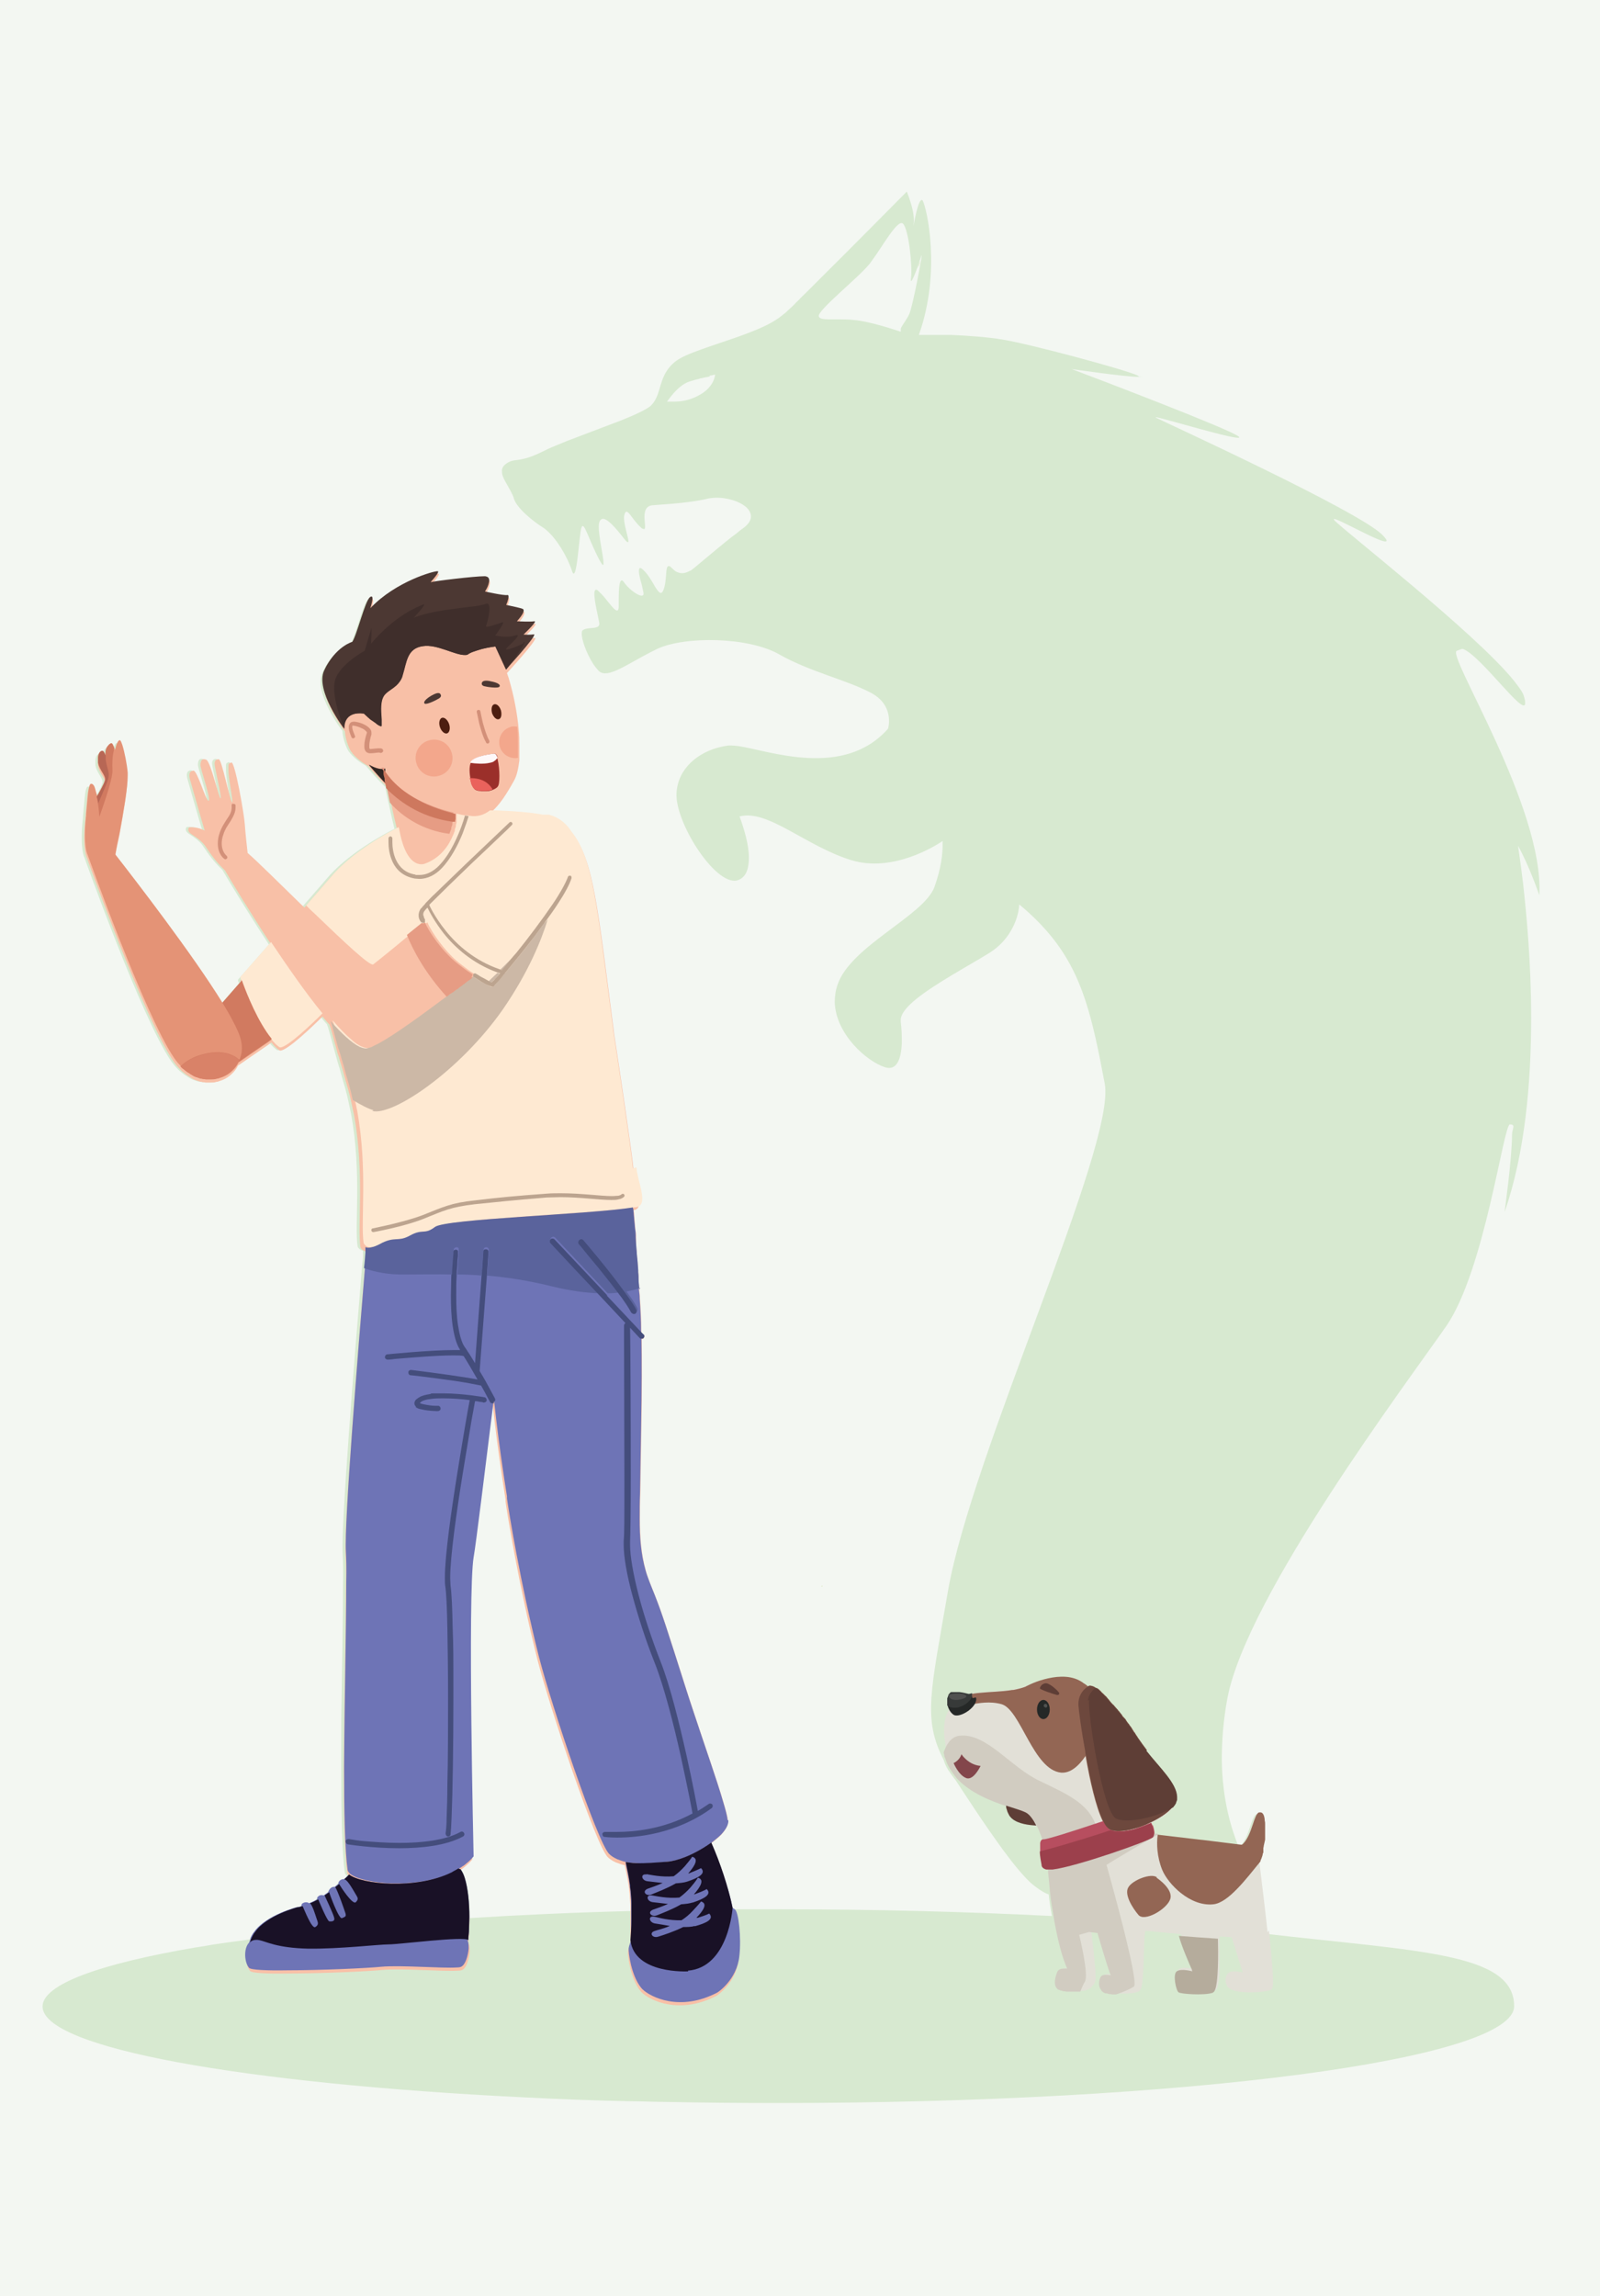<?xml version="1.0" encoding="UTF-8"?>
<svg xmlns="http://www.w3.org/2000/svg" id="Capa_1" version="1.1" viewBox="0 0 451 647.1">
  <defs>
    <style>
      .st0 {
        fill: none;
      }

      .st1 {
        fill: #505150;
      }

      .st2 {
        fill: #d1ccc1;
      }

      .st3 {
        fill: #9c404c;
      }

      .st4 {
        fill: #e69c84;
      }

      .st5 {
        fill: #d98268;
      }

      .st6 {
        fill: #e2e0d7;
      }

      .st7 {
        fill: #83464b;
      }

      .st8 {
        fill: #5e3e36;
      }

      .st9 {
        fill: #f3a78c;
      }

      .st10 {
        fill: #b74e5f;
      }

      .st11 {
        fill: #4c3833;
      }

      .st12 {
        fill: #fee9d2;
      }

      .st13 {
        fill: #b76755;
      }

      .st14 {
        fill: #e49376;
      }

      .st15 {
        fill: #6e74b6;
      }

      .st16 {
        fill: #936654;
      }

      .st17 {
        fill: #ce785e;
      }

      .st18 {
        fill: #332724;
      }

      .st19 {
        fill: #b5ac9c;
      }

      .st20 {
        fill: #3f2e2b;
      }

      .st21 {
        fill: #d7e9d0;
      }

      .st22 {
        fill: #92c022;
      }

      .st23 {
        fill: #5a639c;
      }

      .st24 {
        fill: #fef8f9;
      }

      .st25 {
        fill: #191126;
      }

      .st26 {
        fill: #ea625c;
      }

      .st27 {
        fill: #d39079;
      }

      .st28 {
        fill: #f3f7f2;
      }

      .st29 {
        fill: #0d1638;
      }

      .st30 {
        fill: #373a39;
      }

      .st31 {
        fill: #5b2f22;
      }

      .st32 {
        fill: #6d483d;
      }

      .st33 {
        fill: #bca48f;
      }

      .st34 {
        fill: #d17a60;
      }

      .st35 {
        fill: #f8c0a7;
      }

      .st36 {
        fill: #252827;
      }

      .st37 {
        fill: #ccb8a6;
      }

      .st38 {
        fill: #9b2f2a;
      }

      .st39 {
        fill: #4d1e10;
      }

      .st40 {
        fill: #444d7c;
      }
    </style>
  </defs>
  <rect class="st28" width="451" height="647.1"></rect>
  <g>
    <g>
      <g>
        <path class="st22" d="M231.1,447.4h0c0,0,0,0,0,0h0s0,0,0,0ZM231.5,447.2s0,0,0,0h.1c0-.3.2-.2.2-.3,0,.1,0,0-.2.3Z"></path>
        <path class="st29" d="M201.5,457.7h0s0,0,0,0h0Z"></path>
        <path class="st22" d="M209.6,377.9v-.3h0c0-.1,0,0,0,0,0,.1,0,.3,0,.4h0Z"></path>
      </g>
      <path class="st21" d="M412,182.9c.1,0,.2,0,.4,0,5.1,2,17.2,19.1,17.5,15.4,0-.4,0-1-.3-1.9-.2-.9-.9-2-1.9-3.3-.3-.4-.6-.8-1-1.3-10.9-13.5-48.7-42.9-50.6-45.2-.1-.2-.2-.3-.1-.3.5-.6,14,7.3,14.8,6.2.2-.2-.2-.8-1.2-1.8-6.7-6.7-60.6-31.4-63.6-32.9-.2,0-.2-.1-.2-.2.7-.2,24.2,7,23.5,5.6,0,0,0-.1-.2-.2-2.4-2-39.1-16-46-18.6-.7-.3-1.1-.4-1.1-.4,0,0,15,2.2,18.7,2.2s.3,0,.3-.1c0,0-.2-.2-.4-.3-3.7-1.7-30.1-8.8-38-10.1-4.2-.7-9.7-1.1-14.4-1.3-.4,0-.8,0-1.2,0-.8,0-1.6,0-2.3,0-.7,0-1.4,0-2,0-.9,0-1.7,0-2.3,0-.3,0-.6,0-.8,0-.4,0-.6,0-.6,0,6.4-17.9,2.2-35.9,1.1-37.8,0-.1-.1-.2-.2-.2-1.1-.5-2.4,7.2-2.4,7.3,0-.4.1-.9.1-1.4,0-.9-.1-1.9-.3-2.9-.6-2.8-1.7-5.4-1.7-5.4-2.8,2.8-15,15.2-24.5,24.6,0,0,0,0-.1.1-.8.8-1.6,1.6-2.4,2.4-.4.4-.9.9-1.3,1.3-.7.7-1.5,1.4-2.1,2.1-.4.4-.8.7-1.1,1.1-.6.6-1.2,1.2-1.8,1.7-.5.5-1,1-1.5,1.3-.4.4-.9.7-1.4,1.1-.6.4-1.4.9-2.1,1.3-5.3,2.9-13.3,5.2-19.4,7.4-3.4,1.2-6.3,2.4-7.8,3.7-3.8,3.2-3.7,7.1-5.1,10-.4.9-.9,1.6-1.6,2.3-1.3,1.1-4.8,2.7-9.1,4.4-.4.1-.7.3-1.1.4-3.9,1.5-8.2,3.1-12.1,4.6-.8.3-1.6.6-2.3.9-2.2.9-4.2,1.7-5.7,2.5-7.5,3.7-7.9,1.5-10.7,3.7-.7.6-1,1.3-.9,2,0,0,0,.2,0,.3.1,1.1.8,2.3,1.5,3.5.7,1.3,1.5,2.6,1.8,3.6.6,2.7,5.4,6.6,8.3,8.4.3.2.6.4.9.7,2.8,2.3,5.9,7.4,7.2,11.4,1.4,4.5,2-10.1,2.7-12.1.7-2,1.9,3.1,5,9,.5.9.8,1.4,1,1.5,1,.5-1.7-9.4-1-11.9.1-.5.4-.8.7-1,1.3-.6,3.9,2.4,6.3,5.5.2.2.3.4.5.6.3.3.4.4.6.4.7,0-1.6-5.6-1-7.7.7-2.6,1.9,1.1,4.7,3.6.2.2.3.3.5.3,1.9,1.1-1.5-6.2,2.7-6.6,3.6-.3,6.6-.4,11.5-1.1,1.3-.2,2.7-.4,4.2-.8,1.7-.3,3.4-.3,5,0,2.9.5,5.4,1.7,6.5,3.3,1,1.5.8,3.2-1.4,4.9-.7.5-1.5,1.1-2.3,1.8-.4.3-.7.5-1.1.8-5.3,4.2-11,9.2-11.6,9.5-.2,0-.4.2-.7.3-.8.4-1.9.7-3.2.1-.5-.2-.9-.6-1.4-1.1-.7-.7-1-.7-1.3-.3-.5,1-.2,4.4-1.1,6.5-.6,1.5-1.3.7-2.2-.7-.9-1.5-2-3.6-3.4-4.9-1-1-1.3-.7-1.3.3,0,.9.4,2.4.8,3.8.2.9.4,1.8.5,2.3.3,2.2-4-.7-5.5-3-.4-.6-.7-.6-.9-.4,0,0-.1.2-.2.4-.4,1.1-.4,3.9-.4,6.1v.7c0,1.1-.3,1.3-.7,1.1,0,0-.1,0-.2-.1-.6-.4-1.3-1.3-2.2-2.4-.7-.9-1.5-1.9-2.4-2.7-.5-.6-.9-.7-1.1-.5-.9.8.8,7.3,1.1,9.1.5,2.3-3.1,1.1-4.6,2.2-.2.1-.3.4-.3.7-.2,1.8,1.4,6,3.2,8.8.6.9,1.2,1.6,1.7,2.1,2.5,2.1,7.8-2,14.9-5.6.5-.2,1-.5,1.4-.7,7.9-3.7,25.8-3.4,34.4,1.5,8.6,4.9,18.7,7.1,25.8,10.8,4.4,2.3,5.2,5.7,5.2,8,0,1.1-.2,1.9-.3,2.2,0,0,0,0,0,0-12.5,14.1-33.4,6.2-42,4.9-.9-.1-1.7-.2-2.3-.2-.4,0-.8,0-1.2.1-.8.1-1.6.3-2.4.5-5.6,1.5-11.3,5.8-11.7,12.8-.5,8.5,11.7,27.4,17.7,24.4,2.1-1,2.7-3.4,2.7-6.2,0-3.7-1.4-8-2.1-10.1-.1-.3-.2-.6-.3-.8,0-.2-.1-.4-.2-.5,0-.1,0-.2,0-.2,7.9-2.1,18.7,8.4,31.4,12.3,11.9,3.7,24.2-4.3,25.7-5.3,0,0,.1-.1.1-.1,0,0,0,0,0,.2,0,.2,0,.6,0,1.2,0,2-.3,6-2.3,11.6-3,8.1-23.6,16.6-27.3,27.5-.6,1.7-.8,3.4-.8,5,.3,8.9,8.9,16.6,14.2,18.3,3.5,1.1,4.5-2.8,4.7-6.6,0-.5,0-1.1,0-1.6,0-2.5-.3-4.6-.3-4.6,0-.2,0-.3,0-.5,0-3.6,7.2-8.3,14.3-12.6,4-2.4,7.9-4.6,10.8-6.4,2.8-1.8,4.7-4,5.9-6.1,2.4-4,2.4-7.5,2.4-7.5,3.4,2.8,6.3,5.7,8.7,8.6,9.2,11.1,11.9,23.3,15.4,41.9,3.3,17.3-37.6,104.6-44.2,143.1-4.9,28.4-7.1,36-1.2,47.5.3,1,.7,1.9,1.2,2.7,0,.1.1.2.2.3.6.9,1.2,1.8,1.9,2.6,0,0,0,0,0,0,0,0,0,0,0,0,2.8,4.3,8.4,12.9,13.6,20,2.8,3.8,5.6,7.2,7.7,9.1.8.7,1.5,1.2,2.2,1.7.2.1.4.3.6.4.8.5,1.5.9,2.2,1.1h0s0,0,0,0c.2,1.9.5,3.9.9,6.1-23.8-1.2-49.7-1.9-76.8-1.9s-8.9,0-13.3,0c0,0-.1,0-.2,0-.4-2.2-1-4.5-1.8-6.9-1-3.2-2.1-6.4-3.4-9.4-.3-.7-.6-1.4-.9-2.1h0c1-.8,1.9-1.5,2.7-2.3,1.3-1.4,2.1-2.8,2-4h0c-.1-1.1-.6-3-1.3-5.3-1.7-5.9-5-15.2-8.3-25.2-.7-2-1.3-4-2-6.1-5.8-18.2-6.8-21.4-9-27-.4-1-.9-2.2-1.4-3.5-.4-1.1-.8-2.1-1.1-3.2-1.4-4.9-1.7-9.8-1.7-14.5,0-2.6,0-5,.1-7.3.1-6.9.2-13,.3-18.2,0-2.9,0-5.5,0-8,0-7.4,0-13,0-17.6,0,0,0,0,.1,0,0,0,.1,0,.2,0,0,0,.1,0,.2-.1,0,0,.2-.2.2-.3,0,0,0,0,0,0,0,0,0,0,0-.1,0-.2,0-.4-.2-.5l-.6-.6c0-3.7-.2-6.8-.4-9.6h0c0,0,0-.1,0-.1,0-.7-.1-1.5-.2-2.2h0c0-1-.2-1.9-.2-2.9,0-.6,0-1.3-.1-2,0-.1,0-.3,0-.5-.1-1.5-.2-3-.4-4.7,0,0,0-.1,0-.1,0-.9-.2-1.9-.2-2.9,0-.2,0-.4,0-.6,0-.4,0-.8,0-1.2,0-.3,0-.5,0-.8,0-.6-.1-1.3-.2-1.9-.2-1.8-.3-3.6-.5-5.5,0,0,0,0,0,0,3.6-.6.2-7.4,0-11.2-.3-4-4.3-30.8-5.4-37.9-.1-.7-.2-1.2-.2-1.5-4.5-34.6-5.7-48.2-11.7-55.5-2.6-4.2-6.5-4.8-6.5-4.8-.3,0-.5,0-.8,0-.3,0-.6,0-.8,0-3.6-.7-8.5-1-13-1.2-.6,0-1.3,0-1.9,0,2.5-2,4.6-5.4,6.6-9,.8-1.4,1.2-3.4,1.5-5.7h0c0-.1,0-.2,0-.3,0-.2,0-.5,0-.7,0-.2,0-.5,0-.7,0-.2,0-.3,0-.5,0-.5,0-1.1,0-1.7,0-.1,0-.2,0-.4,0-1.4,0-2.9-.2-4.4,0,0,0,0,0-.1h0c-.4-4.4-1.3-9.1-2.5-13.3-.2-.8-.5-1.7-.8-2.5h0s8.3-8.9,8-9.9c0,0,0,0-.2,0-1.7.2-3.2,0-3.2,0,0,0,3.4-3.2,3.5-3.9,0,0,0-.1-.2-.1-1.1.2-4.5,0-4.9,0,0,0,0,0,0,0,0,0,.3-.3.6-.7.6-.7,1.3-1.7,1.3-2.3,0-.2,0-.4-.3-.5-.4-.2-1.1-.3-1.8-.5-1.3-.3-2.8-.6-2.8-.6,0,0,.1-.4.3-.8.3-.9.6-2.1,0-2,0,0-.1,0-.2,0-1.4,0-6.1-1-6.1-1,0,0,.9-1.3,1.1-2.5.2-.7.1-1.3-.4-1.6-.2-.1-.5-.2-.8-.2-2.9,0-14.6,1.4-15.2,1.7,0,0,0,0,0,0-.1,0,2-2.2,2.1-2.9,0-.1,0-.2-.1-.2-.8-.2-11.8,2.8-19,10.4,0,0,.3-.9.4-1.7,0,0,0,0,0,0,0,0,0-.1,0-.2,0-.2,0-.4,0-.6,0,0,0,0,0-.1,0-.5-.2-.8-.7-.4-1.4,1-3.7,10.7-5,12.6,0,0-3.6,1-6.7,5.8-.2.3-.4.7-.6,1-.2.4-.4.8-.6,1.2-2.7,5.6,5.6,16.5,5.6,16.5,0,0,0,0,0-.1,0,0,0-.2,0-.4,0,1.8.6,3.9,1.4,5.6.8,1.6,3,3.5,5.2,4.7,1.6,1.9,3.7,4.3,5.6,6.1,0,0,0,.1,0,.2,0,0,0,.1,0,.2,0,0,0,.1,0,.2.3,1.4.6,3,1,4.5,0,0,0,0,0,0h0s0,0,0,0c.5,2.5,1.1,4.9,1.5,6.6-2.6,1.3-13.5,7.1-19.4,14.4l-6.7,7.7c-6.7-6.5-13.2-13-16-15.4,0,0,0,0,0,0,0,0-.6-5.1-.8-8.1-.2-3-2.8-17.8-3.8-17.4-.9.4-.8.1-.8,2.4,0,2.3,1.5,9.3,1,8.8-.6-.5-2.9-12-3.7-12.1-.8-.1-1.3.5-1.2,1.4,0,.9,2,9.1,1.7,9.6-.4.5-2.8-10.5-4.1-10.9-1.3-.5-1.6.5-1.6,1.6,0,1,3.1,9.8,2.3,10-.8.1-3.2-8.7-4.3-8.5-1.1.1-1.3,1-1,2.3.4,1.3,3.7,13.1,4.2,14.6,0,0-2.1-1.2-4.4-.9,0,0-.5.5,0,1.3.5.8,3,1.7,4.6,4,1.6,2.4,3,4.4,5.5,6.8,0,0,0,0,0,0,1.8,3.1,7,11.7,13.1,21l-8.7,9.9h0s0,0,0,.2c0,.2.1.4.3.8l-5.5,6.3c-8.4-13.6-24.2-34.1-30.2-41.8.3-1.8.7-3.8,1.2-6,1.1-6,2.3-12.8,2.3-16.2,0-.3,0-.6,0-.8-.2-2.4-.9-5.9-1.5-7.8-.2-.5-.3-.9-.5-1.2-.3-.5-.8,0-1.2,1.2-.1.4-.3.9-.4,1.4,0-.1,0-.3-.1-.4,0-.2-.1-.4-.2-.6-.2-.6-.5-1-.8-.9-.2.1-.5.3-.7.6-.5.5-.9,1.4-.8,2.9-.2-.5-.5-1.1-.7-1.3,0,0-.1-.1-.2-.1-.5,0-1.3.7-1.2,2.5,0,.2,0,.5,0,.8.3,1.7,1.5,3,1.9,4.1.1.4.2.7,0,1.1-.2.8-1.3,2.8-2.3,4.5h0c0,0,0-.2,0-.3-.5-1.4-.6-2.6-1.1-3.1-.2-.2-.3-.3-.6-.3-.1,0-.2,0-.3.2-.6.8-.7,4.4-1.1,8.2,0,.4,0,.8-.1,1.2-.8,8.2.5,10.4.5,10.4,0,0,16.1,45.2,24.4,57.3.6.9,1.3,1.7,2,2.4,0,0,0,0,0,0,0,0,.1.1.2.2.2.2.4.4.7.6.2.1.3.3.5.4.2.2.4.3.7.5.2.1.4.2.6.4.3.2.7.4,1,.6.2.1.5.2.7.3.2,0,.4.1.6.2.2,0,.5.2.7.2.2,0,.4,0,.5.1.3,0,.5,0,.8.1.1,0,.3,0,.4,0,.4,0,.8,0,1.2,0h0c.5,0,1,0,1.5-.2.3,0,.6-.1.8-.2,0,0,0,0,0,0,1.4-.4,2.6-1.1,3.6-2.1.3-.3.7-.7.9-1,0,0,0,0,0,0,.3-.4.5-.7.7-1.1,0,0,0,0,0,0,0,0,0,0,0,0,0,0,0,0,0,0,0,0,0,0,0-.1,1.7-1.2,4.2-2.9,7.1-4.9.8-.5,1.6-1.1,2.4-1.7.7.9,1.4,1.6,2.2,2.2,0,0,.2.1.3.1,2,0,9.1-6.8,11.9-9.6.7.8,1.3,1.6,2,2.3,0,.3.2.6.3.9.5,1.7.9,3.4,1.4,5.1.2.6.3,1.2.5,1.8.1.4.2.7.3,1.1.2.6.3,1.2.5,1.8.2.5.3,1.1.5,1.6.5,1.9,1,3.7,1.6,5.7.4,1.4.7,2.7,1,4.1,0,0,0,0,0,0,.2,1.1.5,2.2.7,3.3,3,16.7.9,31.2,1.8,37.2,0,0,.3.9,1.5,1.2h0c0,.3,0,.7,0,1,0,0,0,0,0,0,0,.2,0,.3,0,.5,0,0,0,0,0,0,0,.8-.1,1.6-.2,2.5-2.2,26.5-6,73.4-5.5,81.5.1,1.8.2,4.8.1,8.7,0,9.3-.3,23.5-.5,37.6,0,4.8,0,9.7,0,14.3,0,12.5.2,23.5,1,29.2,0,.2.2.4.4.7.1.1.2.3.4.4,0,0,0,0,0,0-.4.4-.9.9-1.4,1.3-.3,0-.6,0-.9.2-.4.2-.7.6-.7.9,0,0,0,.1,0,.2,0,0,0,0,0,0,0,0,0,0,0,0-.4.3-.7.6-1.1.9,0,0,0,0,0,0,0,0-.2-.1-.3,0-.5,0-1.2.5-1.5,1.5h0s0,0,0,0c0,0,0,0,0,0-.4.3-.9.6-1.3.9,0,0-.1,0-.3-.1-.2,0-.5,0-.8.1-.5.3-.7.5-.7.8,0,0,0,.2,0,.3-.7.4-1.5.8-2.3,1.1-.7-.6-2-.1-2.1.4,0,0,0,.2,0,.3,0,0,0,0,0,.1-.3.1-.7.2-1,.4,0,0-.2,0-.3,0,0,0-8.7,2.2-12.1,7,0,.1-.2.2-.3.4,0,0,0,.2-.1.2-.2.3-.3.5-.4.8-2.3.3-4.5.6-6.6.9-2.2.3-4.2.6-6.3,1-.9.1-1.8.3-2.6.4-26.9,4.6-42.9,10.4-42.9,16.6,0,11.7,56.4,21.7,135.5,25.6,9.7.5,19.8.9,30.1,1.1,3.4,0,6.8.2,10.2.2,10.3.2,20.8.3,31.6.3,114.6,0,207.4-12.2,207.4-27.3s-27.1-15.4-70.1-20.4c-.8-7.5-1.8-15.5-2.3-19.6,0,0,0-.1.2-.4h0s0,0,0,0c0,0,0-.1,0-.2,0,0,0,0,0,0,.2-.4.4-.9.6-1.6,0,0,0,0,0-.1,0-.2.1-.4.2-.6,0,0,0-.1,0-.2,0,0,0-.2,0-.3,0,0,0-.2,0-.3,0,0,0,0,0-.1,0,0,0,0,0,0,0,0,0,0,0-.1,0-.2,0-.3.1-.5,0,0,0-.1,0-.2.1-.6.3-1.2.4-1.8,0,0,0-.2,0-.2,0-.2,0-.5,0-.7,0,0,0-.2,0-.3,0,0,0,0,0,0,0-.1,0-.2,0-.3,0-.1,0-.2,0-.3,0-.1,0-.2,0-.4,0-.2,0-.4,0-.6h0c0-.1,0-.3,0-.4,0-.2,0-.5,0-.7,0,0,0-.1,0-.2,0,0,0-.1,0-.2,0-.3,0-.7-.1-1,0,0,0-2.2-1.1-2.4-.1,0-.3,0-.5,0-.7.2-1.2,1.7-1.8,3.5-.7,2.1-1.6,4.5-3,5.6h-.3c-1.9-4.7-4.6-13-4.7-24.5,0-5.2.4-11,1.6-17.4,5.6-29,50.8-89.1,61.7-104.8,10.8-15.7,16.1-56.8,17.9-56.8s.6,1.2.6,3c0,6.6-2.1,21.7-2.1,21.7h0s0,0,0,0c5.8-16.6,7.5-36.7,7.5-54.8,0-15.3-1.3-29.1-2.3-38-.8-6.5-1.4-10.4-1.4-10.4,3,5.2,6,13.9,6,13.9h0s0,0,0,0c1.4-24.9-26.6-68.3-23.2-68.9ZM253.9,92.9s0,0,0,0c0,0,0,0,0,0,0,.1,0,.2,0,.3,0,.1,0,.2,0,.3,0,0-6.6-2.3-11.5-3.1-5.7-.9-10.6.2-11.5-1,0,0-.1-.2-.1-.3-.4-1.6,11.1-10.8,14.2-14.6.2-.2.4-.5.6-.8,3.1-4.1,7.5-12.3,9-10.6,1.6,1.9,2.6,12.1,2.2,15.2-.4,3.1,1.7-2.4,2.8-5.9.1-.4.2-.5.2-.4,0,1-2.6,14.6-3.5,16.5-.7,1.6-2,3.1-2.4,4.1ZM132.4,540.3c0-4-.4-8.1-1.3-11-.3-1-.7-1.8-1.2-2.5,0,0-.2,0-.6-.2.4-.2.7-.5,1.1-.7,1-.8,2-1.6,2.8-2.6,0,0-1.7-73.9,0-84.3.7-3.9,3.3-25.4,5.6-43.8,0,0,.1,0,.2,0,.7,6.5,1.6,13.4,2.6,20.1.3,2.2.7,4.4,1,6.5,0,0,0,.2,0,.6.5,3.6,3.7,23.5,9,44.6,3.5,13.6,16.4,52.1,19.8,55.6.6.6,1.4,1.1,2.3,1.5.8.3,1.6.6,2.5.8.4,2,.9,4.2,1.2,6.5,0,.7.2,1.3.2,2,0,1,.2,2,.2,3,0,.5,0,1.1,0,1.6,0,.2,0,.4,0,.6h0s0,0,0,0c-15.9.4-31.2,1.1-45.5,2Z"></path>
      <g>
        <path class="st0" d="M259.3,73.5s0,0,0,0c0,0,0,0,0,0Z"></path>
        <path class="st0" d="M259.3,75.9c-.2,0-.5,0-.7-.1,0,0,0,0,0,0-1,2.8-2.1,5.2-1.8,2.9.4-3.1-.6-13.3-2.2-15.2-1.5-1.8-5.9,6.5-9,10.6-.2.3-.4.5-.6.8-3.1,3.7-14.6,13-14.2,14.6,0,.1,0,.2.1.3.9,1.2,5.7,0,11.5,1,4.9.8,11.5,3.1,11.5,3.1,0,0,0-.2,0-.3,0,0,0-.2,0-.3,0,0,0,0,0,0,0,0,0,0,0,0,.4-1,1.7-2.5,2.4-4.1.9-1.8,3.5-14.9,3.5-16.4,0,.4-.2,1.7-.5,3.5Z"></path>
        <path class="st0" d="M259.8,72.4s0,0,0,0c0,0,0,0,0,0Z"></path>
        <path class="st22" d="M257.6,63.7c0-.1,0-.3,0-.4,0,.2,0,.4,0,.4h0Z"></path>
        <polygon class="st22" points="425.5 341.1 425.5 341.1 425.5 341.1 425.5 341.1"></polygon>
        <path class="st22" d="M258.6,75.8c.3-.7.5-1.5.8-2.2-.2.7-.5,1.5-.8,2.2Z"></path>
        <path class="st22" d="M259.8,72.5s0,0,0,0c0,0,0,0,0,0Z"></path>
        <path class="st22" d="M259.3,73.5c0-.2.2-.5.2-.7,0,.2-.2.5-.2.7Z"></path>
      </g>
      <path class="st35" d="M206.7,537.8c0,0-.1,0-.2,0,0,0,0,0,0,0-.2-.9-.4-1.9-.7-2.9,0-.3-.1-.5-.2-.7-1.1-4.3-2.7-8.9-4.4-13-.2-.6-.5-1.1-.7-1.7h0c1-.8,1.9-1.5,2.7-2.3,1.3-1.4,2.1-2.8,2-4h0c-.1-1.1-.6-3-1.3-5.3-1.7-5.9-5-15.2-8.3-25.2-.7-2-1.3-4-2-6.1-5.8-18.2-6.8-21.4-9-27-.4-1-.9-2.2-1.4-3.5-.4-1.1-.8-2.1-1.1-3.2-1.4-4.9-1.7-9.8-1.7-14.5,0-2.6,0-5,.1-7.3.1-6.9.2-13,.3-18.2.2-11.4.2-19.4.1-25.6h0s0,0,.1,0c0,0,.1,0,.2,0,0,0,.1,0,.2-.1,0,0,.1-.2.2-.3,0,0,0,0,0,0,0,0,0,0,0-.1,0,0,0-.1,0-.2,0-.1,0-.2-.2-.3l-.6-.6c0-3.7-.2-6.8-.4-9.6h0c0,0,0-.1,0-.1,0-.7-.1-1.5-.2-2.2h0c0-1-.2-1.9-.2-2.9,0-.6,0-1.3-.1-2,0-.1,0-.3,0-.5-.1-1.5-.2-3-.4-4.7,0,0,0-.1,0-.1,0-.9-.2-1.9-.2-2.9h0c0-.2,0-.4,0-.5,0,0,0,0,0,0,0-.4,0-.8,0-1.1,0-.3,0-.5,0-.8,0,0,0,0,0,0,0-.6-.1-1.2-.2-1.8,0,0,0,0,0,0,0,0,0,0,0,0-.1-1.2-.2-2.5-.3-3.7,0-.6,0-1.1-.2-1.7,0,0,0,0,0,0,3.6-.6.2-7.4,0-11.2-.3-4-4.3-30.8-5.4-37.9-.1-.7-.2-1.2-.2-1.5-4.5-34.6-5.7-48.2-11.7-55.5-2.6-4.2-6.5-4.8-6.5-4.8-.3,0-.5,0-.8,0-.3,0-.6,0-.8,0-3.6-.7-8.5-1-13-1.2-.6,0-1.3,0-1.9,0,2.5-2,4.6-5.4,6.6-9,.8-1.4,1.2-3.4,1.5-5.7h0c0-.1,0-.2,0-.3,0-.2,0-.5,0-.7,0-.2,0-.5,0-.7,0-.2,0-.3,0-.5,0-.5,0-1.1,0-1.7,0-.1,0-.2,0-.4,0-1.4,0-2.9-.2-4.4,0,0,0,0,0-.1h0c-.4-4.4-1.3-9.1-2.5-13.3-.2-.8-.5-1.7-.8-2.5h0s0,0,0,0c0,0,8.3-9,8-9.9,0,0,0,0-.2,0-1.7.2-3.2,0-3.2,0h0s3.4-3.2,3.5-3.9c0,0,0-.1-.2-.1-1.1.2-4.5,0-4.9,0,0,0,0,0,0,0,0,0,.3-.3.6-.7.6-.7,1.3-1.7,1.3-2.3,0-.2,0-.4-.3-.5-.4-.2-1.1-.3-1.8-.5-1.3-.3-2.8-.6-2.8-.6h0s.1-.4.3-.8c.3-.9.6-2.1,0-2-1,.2-6.3-1-6.3-1h0s.9-1.3,1.1-2.5c.2-.7.1-1.3-.4-1.6-.2-.1-.5-.2-.8-.2-2.9,0-14.6,1.4-15.2,1.7,0,0,0,0,0,0-.1,0,2-2.2,2.1-2.9,0-.1,0-.2-.1-.2-.8-.2-11.8,2.8-19,10.4h0s.5-1.6.6-2.6c0,0,0,0,0-.1,0-.5-.2-.8-.7-.4-1.4,1-3.7,10.7-5,12.6,0,0-4.1,1.1-7.3,6.8-.2.4-.4.8-.6,1.2-2.7,5.6,5.6,16.5,5.6,16.5,0,0,0,0,0-.1,0,0,0-.2,0-.4,0,1.8.6,3.9,1.4,5.6.8,1.6,3,3.5,5.2,4.7,1.6,1.9,3.7,4.3,5.6,6.1,0,0,0,.1,0,.2,0,0,0,.1,0,.2,0,0,0,.1,0,.2.3,1.4.6,3,1,4.5,0,0,0,0,0,0h0s0,0,0,0c.5,2.5,1.1,4.9,1.5,6.6-2.6,1.3-13.5,7.1-19.4,14.4l-6.7,7.7c-6.7-6.5-13.2-13-16-15.4,0,0,0,0,0,0,0,0-.6-5.1-.8-8.1-.2-3-2.8-17.8-3.8-17.4-.9.4-.8.1-.8,2.4,0,2.3,1.5,9.3,1,8.8-.6-.5-2.9-12-3.7-12.1-.8-.1-1.3.5-1.2,1.4,0,.9,2,9.1,1.7,9.6-.4.5-2.8-10.5-4.1-10.9-1.3-.5-1.6.5-1.6,1.6,0,1,3.1,9.8,2.3,10-.8.1-3.2-8.7-4.3-8.5-1.1.1-1.3,1-1,2.3.4,1.3,3.7,13.1,4.2,14.6,0,0-2.1-1.2-4.4-.9,0,0-.5.5,0,1.3.5.8,3,1.7,4.6,4,1.6,2.4,3,4.4,5.5,6.8,0,0,0,0,0,0,1.8,3.1,7,11.7,13.1,21l-8.7,9.9h0s0,0,0,.2c0,.2.1.4.3.8l-5.5,6.3c-8.4-13.6-24.2-34.1-30.2-41.8.3-1.8.7-3.8,1.2-6,1.1-6,2.3-12.8,2.3-16.2,0-.3,0-.6,0-.8-.2-2.4-.9-5.9-1.5-7.8-.2-.5-.3-.9-.5-1.2-.3-.5-.8,0-1.2,1.2-.1.4-.3.9-.4,1.4,0-.1,0-.3-.1-.4-.3-.9-.6-1.7-1-1.5-.2.1-.5.3-.7.6-.5.5-.9,1.4-.8,2.9-.2-.5-.5-1.1-.7-1.3,0,0-.1-.1-.2-.1-.5,0-1.3.7-1.2,2.5,0,.2,0,.5,0,.8.3,1.7,1.5,3,1.9,4.1.1.4.2.7,0,1.1-.2.8-1.3,2.8-2.3,4.5h0c.2.5.3,1.2.4,1.8-.1-.7-.2-1.3-.4-1.8,0,0,0-.2,0-.3-.5-1.4-.6-2.6-1.1-3.1-.2-.2-.3-.3-.6-.3-.1,0-.2,0-.3.2-.6.8-.7,4.4-1.1,8.2,0,.4,0,.8-.1,1.2-.8,8.2.5,10.4.5,10.4,0,0,16.1,45.2,24.4,57.3.6.9,1.3,1.7,2,2.4h0s0,0,0,0c0,0,.1.1.2.2.2.2.4.4.7.6.2.1.3.3.5.4.2.2.4.3.7.5.2.1.4.2.6.4.3.2.7.4,1,.6.2.1.5.2.7.3.2,0,.4.1.6.2.2,0,.5.2.7.2.2,0,.4,0,.5.1.3,0,.5,0,.8.1.1,0,.3,0,.4,0,.4,0,.8,0,1.2,0h0c.5,0,1,0,1.5-.2.3,0,.6-.1.8-.2,0,0,0,0,0,0,1.4-.4,2.6-1.1,3.6-2.1.3-.3.7-.7.9-1,0,0,0,0,0,0,.3-.4.5-.7.7-1.1,0,0,0,0,0,0,.1-.3.3-.5.4-.8-.1.3-.3.6-.4.8,0,0,0,0,0,0,0,0,0,0,0-.1,1.7-1.2,4.2-2.9,7.1-4.9.8-.5,1.6-1.1,2.4-1.7.7.9,1.4,1.6,2.2,2.2,0,0,.2.1.3.1,2,0,9.1-6.8,11.9-9.6.7.8,1.3,1.6,2,2.3,0,.3.2.6.3.9.5,1.7.9,3.4,1.4,5.1.2.6.3,1.2.5,1.8,0,.2.1.4.2.6,0,.2.1.4.2.6.2.6.3,1.2.5,1.8.2.5.3,1.1.5,1.6.5,1.9,1,3.7,1.6,5.7.4,1.4.7,2.7,1,4.1,0,0,0,0,0,0,.2,1.1.5,2.2.7,3.3,3,16.7.9,31.2,1.8,37.2,0,0,.3.9,1.5,1.2h0c0,.3,0,.7,0,1,0,0,0,0,0,0,0,.2,0,.3,0,.5,0,0,0,0,0,0,0,.8-.1,1.6-.2,2.5-2.2,26.5-6,73.4-5.5,81.5.1,1.8.2,4.8.1,8.7,0,12.4-.5,33.7-.6,51.9,0,12.5.2,23.5,1,29.2,0,.2.2.4.4.7.1.1.2.3.4.4-.1.1-.3.3-.4.4-.3.3-.7.7-1,1-.3,0-.6,0-.9.2-.4.2-.7.6-.7.9,0,0,0,.1,0,.2,0,0,0,0,0,0,0,0,0,0,0,0h0c-.4.3-.7.6-1.1.9,0,0,0,0,0,0,0,0-.2-.1-.3,0-.5,0-1.2.5-1.5,1.5h0s0,0,0,0c0,0,0,0,0,0h0c-.4.3-.9.6-1.3.9,0,0-.1,0-.3-.1-.2,0-.5,0-.8.1-.5.3-.7.5-.7.8,0,0,0,.2,0,.3-.7.4-1.5.8-2.3,1.1-.7-.6-2-.1-2.1.4,0,0,0,.2,0,.3,0,0,0,0,0,.1-.3.1-.6.2-1,.3,0,0,0,0,0,0,0,0-.2,0-.3,0,0,0-8.7,2.2-12.1,7,0,.1-.2.2-.3.4-.2.3-.4.7-.6,1.1,0,0,0,.2-.1.2,0,0,0,.1,0,.2-.1.4-.3.8-.4,1.1h0c-1.6,1.7-1.3,5.6,0,7.1.5.6,5,.8,10.7.7,9.6,0,22.7-.6,26.6-1,5.5-.5,17.2.5,21.3.2.6,0,1-.1,1.2-.2,1.2-.6,1.9-3,2.1-5.1,0-.1,0-.3,0-.4,0-.9-.1-1.7-.4-2.1h0c0,0,0-.2,0-.2,0-.9.2-1.8.2-2.8,0-1.1.1-2.3.1-3.5,0-4-.4-8.1-1.3-11-.3-1-.7-1.8-1.2-2.5,0,0-.2,0-.6-.2.4-.2.7-.5,1.1-.7,1-.8,2-1.6,2.8-2.6,0,0-1.7-73.9,0-84.3.7-3.9,3.3-25.4,5.6-43.8,0,0,.1,0,.2,0,.7,6.5,1.6,13.4,2.6,20.1.3,2.2.7,4.4,1,6.5,0,0,0,.2,0,.6.5,3.6,3.7,23.5,9,44.6,3.5,13.6,16.4,52.1,19.8,55.6.6.6,1.4,1.1,2.3,1.5.8.3,1.6.6,2.5.8.4,2,.9,4.2,1.2,6.5,0,.7.2,1.3.2,2,0,1,.2,2,.2,3,0,.5,0,1.1,0,1.6,0,.2,0,.4,0,.6h0c0,.9,0,1.7,0,2.4,0,.7,0,1.3,0,2,0,.2,0,.4,0,.7,0,.5,0,1,0,1.5,0,0,0,.1,0,.2,0,.5,0,1.1,0,1.6h0s-.6,1.3-.7,2.3c-.1,1,.7,7.5,3.5,11,1.5,2,9.4,6.6,19.5,2.3.7-.3,1.4-.6,2.1-1,0,0,5.4-3.5,6.1-10.2.6-5.1-.2-12.6-1.3-13.2Z"></path>
      <path class="st14" d="M68.4,276.9c0-.2-.2-.4-.2-.6l-5.5,6.3c-8.4-13.6-24.2-34.1-30.2-41.8.3-1.8.7-3.8,1.2-6,1.1-6,2.3-12.8,2.3-16.2,0-.3,0-.6,0-.8-.2-2.4-.9-5.9-1.5-7.8-.2-.5-.3-.9-.5-1.2-.3-.5-.8,0-1.2,1.2-.1.4-.3.9-.4,1.4,0-.1,0-.3-.1-.4-.3-.9-.6-1.7-1-1.5-.2.1-.5.3-.7.6-.5.5-.9,1.4-.8,2.9-.2-.5-.5-1.1-.7-1.3,0,0-.1-.1-.2-.1-.5,0-1.3.7-1.2,2.5,0,.2,0,.5,0,.8.3,1.7,1.5,3,1.9,4.1.1.4.2.7,0,1.1-.2.8-1.3,2.7-2.2,4.4h0c0,0,0-.1,0-.2-.5-1.4-.6-2.6-1.1-3.1-.2-.2-.3-.3-.6-.3-.1,0-.2,0-.3.2-.6.8-.7,4.4-1.1,8.2,0,.4,0,.8-.1,1.2-.8,8.2.5,10.4.5,10.4,0,0,16.1,45.2,24.4,57.3.6.9,1.3,1.7,2,2.4h0s0,0,0,0c0,0,.1.1.2.2.2.2.4.4.7.6.2.1.3.3.5.4.2.2.4.3.7.5.2.1.4.2.6.4.3.2.7.4,1,.6.2.1.5.2.7.3.2,0,.4.1.6.2.2,0,.5.2.7.2.2,0,.4,0,.5.1.3,0,.5,0,.8.1.1,0,.3,0,.4,0,.4,0,.8,0,1.2,0h0c.5,0,1,0,1.5-.2.3,0,.6-.1.8-.2,0,0,0,0,0,0,1.4-.4,2.6-1.1,3.6-2.1.3-.3.7-.7.9-1,0,0,0,0,0,0,.3-.4.5-.7.7-1.1,0,0,0,0,0,0,.1-.3.3-.5.4-.8-.1.3-.3.6-.4.8,0,0,0,0,0,0,0,0,0,0,0-.1,1.7-1.2,4.2-2.9,7.1-4.9.8-.5,1.6-1.1,2.4-1.7h0c-3.9-4.8-7-12.6-8.2-15.9Z"></path>
      <g>
        <path class="st11" d="M121.7,196c-1.6.9-2.5,1.9-2,2.3.6.4,3.5-1.1,4.1-1.5.6-.4.5-.8.5-.8-.2-.9-1-.9-2.6,0Z"></path>
        <path class="st11" d="M138.3,192c-1.8-.4-2.6,0-2.5.8,0,0,0,.4.7.6.7.2,4,.7,4.3.1.4-.6-.8-1.2-2.6-1.5Z"></path>
        <path class="st11" d="M147.3,179.1h0s3.4-3.2,3.5-3.9c0,0,0-.1-.2-.1-1.1.2-4.5,0-4.9,0,0,0,0,0,0,0,0,0,.3-.3.6-.7.6-.7,1.3-1.7,1.3-2.3,0-.2,0-.4-.3-.5-.4-.2-1.1-.3-1.8-.5-1.3-.3-2.8-.6-2.8-.6h0s.1-.4.3-.8c.3-.9.6-2.1,0-2-1,.2-6.3-1-6.3-1h0s.9-1.3,1.1-2.5c.2-.7.1-1.3-.4-1.6-.2-.1-.5-.2-.8-.2-2.9,0-14.6,1.4-15.2,1.7,0,0,0,0,0,0-.1,0,2-2.2,2.1-2.9,0-.1,0-.2-.1-.2-.8-.2-11.8,2.8-19,10.4h0s.5-1.6.6-2.6c0,0,0,0,0-.1,0-.5-.2-.8-.7-.4-1.4,1-3.7,10.7-5,12.6,0,0-4.1,1.1-7.3,6.8-.2.4-.4.8-.6,1.2-2.7,5.6,5.6,16.5,5.6,16.5,0,0,0,0,0-.1,0,0,0-.2,0-.4,0-1.3.7-4.4,5.5-3.8h0s.5.4,1.1,1c.4.4.9.8,1.4,1.1.4.3.9.6,1.2.9.7.5,1.2.7,1.3.5,0,0,0-.1,0-.2,0,0,0-.2,0-.3,0-.3,0-.8,0-1.3-.1-1.7-.4-4.3.3-6,.6-1.7,2.3-2.3,3.8-3.6.2-.2.4-.4.6-.6.5-.6,1-1.3,1.2-2.2,1.2-3.8,1.2-7.7,5.8-8.3,3.9-.6,9.1,2.6,11.8,2.5.4,0,.7,0,1-.3.3-.2.6-.3,1-.5.8-.3,1.8-.6,2.8-.9,2-.5,3.8-.7,3.8-.7h0s0,0,0,0h0s0,0,0,0l3,6.5h0s0,0,0,0c0,0,8.3-9,8-9.9,0,0,0,0-.2,0-1.7.2-3.2,0-3.2,0Z"></path>
        <path class="st11" d="M108.9,219.9c0-.2,0-.3,0-.5,0-.5-.2-.9-.3-1.3,0,0,0,0,0,0,0-.2,0-.4,0-.5,0,0,0,0,0-.1,0-.2,0-.3,0-.4,0,0,0,0,0,0,0-.2,0-.3,0-.4,0,0,0,0,0,0-1.1.4-2.9-.1-4.6-1.1,1.6,1.9,3.7,4.3,5.6,6.1,0-.1,0-.2,0-.3,0-.4-.2-.9-.3-1.3Z"></path>
      </g>
      <g>
        <path class="st15" d="M206.7,537.8c0,0-.1,0-.2,0-.4-2.2-1-4.5-1.8-6.9-1-3.2-2.1-6.4-3.4-9.4-.3-.7-.6-1.4-.9-2.1h0c-2.2,1.6-4.9,3.1-7.4,4.1-1.8.7-3.6,1.2-5,1.3-2.9.2-6,.5-8.9.4-1,0-1.9-.2-2.8-.3.4,2,.9,4.2,1.2,6.5,0,.7.2,1.3.2,2,0,1,.2,2,.2,3,0,.5,0,1.1,0,1.6,0,.2,0,.4,0,.6h0c0,.9,0,1.7,0,2.4,0,.7,0,1.3,0,2,0,.2,0,.4,0,.7,0,.5,0,1,0,1.5,0,0,0,.1,0,.2,0,.5,0,1,0,1.5h0s-.6,1.3-.7,2.3c-.1,1,.7,7.5,3.5,11,1.5,2,9.4,6.6,19.5,2.3.7-.3,1.4-.6,2.1-1,0,0,5.4-3.5,6.1-10.2.6-5.1-.2-12.6-1.3-13.2Z"></path>
        <path class="st15" d="M132,546.8c0,0,0-.2,0-.2,0-.9.2-1.8.2-2.8,0-1.1.1-2.3.1-3.5,0-4-.4-8.1-1.3-11-.3-1-.7-1.8-1.2-2.5,0,0-.2,0-.6-.2-.6.4-1.3.7-1.9,1.1-10,4.9-25.4,3.4-28.9.6,0,0,0,0,0,0-.4.4-.9.9-1.4,1.3-.3,0-.6,0-.9.2-.4.2-.7.6-.7.9,0,0,0,.1,0,.2,0,0,0,0,0,0,0,0,0,0,0,0h0c-.4.3-.7.6-1.1.9,0,0,0,0,0,0,0,0-.2-.1-.3,0-.5,0-1.2.5-1.5,1.5h0s0,0,0,0c0,0,0,0,0,0h0c-.4.3-.9.6-1.3.9,0,0-.1,0-.3-.1-.2,0-.5,0-.8.1-.5.3-.7.5-.7.8,0,0,0,.2,0,.3-.7.4-1.5.8-2.3,1.1-.7-.6-2-.1-2.1.4,0,0,0,.2,0,.3,0,0,0,0,0,.1-.3.1-.6.2-1,.3,0,0,0,0,0,0,0,0-.2,0-.3,0,0,0-8.7,2.2-12.1,7,0,.1-.2.2-.3.4-.2.3-.4.7-.6,1.1,0,0,0,.2-.1.2,0,0,0,.1,0,.2-.1.4-.3.8-.4,1.1h0c-1.6,1.7-1.3,5.6,0,7.1.5.6,5,.8,10.7.7,9.6,0,22.7-.6,26.6-1,5.5-.5,17.2.5,21.3.2.6,0,1-.1,1.2-.2,1.2-.6,1.9-3,2.1-5.1,0-.1,0-.3,0-.4,0-.9-.1-1.7-.4-2.1h0Z"></path>
      </g>
      <path class="st15" d="M205.1,513h0c-.1-1.1-.6-3-1.3-5.3-1.7-5.9-5-15.2-8.3-25.2-.7-2-1.3-4-2-6.1-5.8-18.2-6.8-21.4-9-27-.4-1-.9-2.2-1.4-3.5-.4-1.1-.8-2.1-1.1-3.2-1.4-4.9-1.7-9.8-1.7-14.5,0-2.6,0-5,.1-7.3.1-6.9.2-13,.3-18.2.2-11.4.2-19.4.1-25.6h0s0,0,.1,0c0,0,.1,0,.2,0,0,0,.1,0,.2-.1,0,0,.2-.2.2-.3,0,0,0,0,0,0,0,0,0,0,0-.1,0,0,0-.1,0-.2,0-.1,0-.2-.2-.3l-.6-.6c0-3.7-.2-6.8-.4-9.6h0c0,0,0-.1,0-.1,0-.7-.1-1.5-.2-2.2h0c0-1-.2-1.9-.2-2.9,0-.6,0-1.3-.1-2,0-.1,0-.3,0-.5-.1-1.5-.2-3-.4-4.7,0,0,0-.1,0-.1,0-.9-.2-1.9-.2-2.9,0-.2,0-.4,0-.6,0-.4,0-.8,0-1.1,0-.3,0-.5,0-.8,0-.6-.1-1.3-.2-1.9-.2-1.8-.3-3.6-.5-5.5h0c-12.5,2-52.8,3.2-55.8,5.5-3,2.3-3.4.4-7,2.4-3.6,2-4.2,0-8.7,2.5-.4.2-.7.3-1,.5,0,0,0,0,0,0-.4.2-.7.3-1,.3-.7.2-1.3.2-1.8,0h0c0,.3,0,.7,0,1,0,0,0,0,0,0,0,.2,0,.3,0,.5,0,0,0,0,0,0,0,.8-.1,1.6-.2,2.5-2.2,26.5-6,73.4-5.5,81.5.1,1.8.2,4.8.1,8.7,0,12.4-.5,33.7-.6,51.9,0,12.5.2,23.5,1,29.2,0,.2.2.4.4.7.1.1.2.3.4.4,3.6,2.8,18.9,4.3,28.9-.6.7-.3,1.3-.7,1.9-1.1.4-.2.7-.5,1.1-.7,1-.8,2-1.6,2.8-2.6,0,0-1.7-73.9,0-84.3.7-3.9,3.3-25.4,5.6-43.8,0,0,.1,0,.2,0,.7,6.5,1.6,13.4,2.6,20.1.3,2.2.7,4.4,1,6.5,0,0,0,.2,0,.6.5,3.6,3.7,23.5,9,44.6,3.5,13.6,16.4,52.1,19.8,55.6.6.6,1.4,1.1,2.3,1.5.8.3,1.6.6,2.5.8.9.2,1.8.3,2.8.3,2.9.2,6.1-.1,8.9-.4,1.4-.1,3.2-.6,5-1.3,2.5-1,5.2-2.5,7.4-4.1h0c1-.8,1.9-1.5,2.7-2.3,1.3-1.4,2.1-2.8,2-4Z"></path>
      <g>
        <path class="st12" d="M67.8,275.4h0s0,0,0,.2c0,.2.1.4.3.8,0,.2.1.4.2.6,1.2,3.3,4.3,11.1,8.2,15.9h0c.7.9,1.4,1.6,2.2,2.2,0,0,.2.1.3.1,2,0,9.1-6.8,11.9-9.6-4.7-5.7-9.8-13.1-14.5-20.1l-8.7,9.9Z"></path>
        <path class="st12" d="M178.4,329.3c-.3-4-4.3-30.8-5.4-37.9-.1-.7-.2-1.2-.2-1.5-4.5-34.6-5.7-48.2-11.7-55.5-2.6-4.2-6.5-4.8-6.5-4.8-.3,0-.5,0-.8,0-.3,0-.6,0-.8,0-3.6-.7-8.5-1-13-1.2-.6,0-1.3,0-1.9,0-1.7,1.3-3.6,1.9-5.8,1.5-.2,0-.3,0-.5-.1,0,0-.2,0-.5,0-.5,0-1.4-.2-2.6-.5,0,0,0,.1,0,.2,0,.1,0,.3,0,.5,0,0,0,0,0,0,0,0,0,0,0,.1,0,0,0,0,0,0,0,0,0,.2,0,.3,0,0,0,.2,0,.2,0,0,0,.2,0,.2,0,.1,0,.2,0,.4,0,.1,0,.2,0,.3,0,0,0,0,0,.1h0c0,.3-.1.6-.2.9,0,.1,0,.2,0,.3,0,.3-.2.6-.3,1,0,.1,0,.2,0,.3,0,.2-.1.3-.2.5,0,.2-.1.3-.2.5,0,.1,0,.2-.1.3,0,0,0,0,0,0,0,0,0,0,0,0h0c-1.3,3.1-3.6,6.4-7.9,8,0,0-4.6,2.1-6.9-7.9,0,0-.2-.9-.5-2.4-2.6,1.3-13.5,7.1-19.4,14.4l-6.7,7.7c.8.8,1.6,1.6,2.5,2.4,8,7.7,15.5,14.8,16.4,14.2.8-.6,5.3-4.2,10.2-8.3,1.4-1.1,2.8-2.3,4.2-3.4,0,0,0,0,0,0,0,0,0,0,0,0,0,0,0,0,0,0,.1.1.2.1.4.1s.3,0,.4-.2c0,0,0-.1,0-.2h0c1.4,3.3,5.1,8.2,8.1,10.8,1,.9,2,1.6,2.9,2.3.9.7,1.7,1.2,2.5,1.7-.1.2,0,.4,0,.6-.2.1-.4.3-.5.4-.1.1-.3.2-.4.3-.3.3-.7.5-1.1.8-.2.1-.4.3-.5.4-.1,0-.2.2-.4.3,0,0,0,0-.1.1-.2.1-.4.3-.6.4-.2.1-.4.3-.5.4-.4.3-.7.6-1.1.8,0,0-.2.2-.3.2s-.2.2-.3.2c-.4.3-.7.6-1.1.8-.1,0-.2.2-.3.2h0c-7.2,5.4-14.9,11-19.5,13.5-.8.4-1.5.7-2,1-.6.2-1.1.3-1.4.4-.6,0-1.3-.2-2-.5-.8-.4-1.6-.9-2.5-1.7,0,0-.1-.1-.2-.2,0,0,0,0,0,0-1.6-1.3-3.4-3.2-5.3-5.4h0s0,0,0,0c0,.3.2.6.3.9.5,1.7.9,3.4,1.4,5.1.2.6.3,1.2.5,1.8,0,.2.1.4.2.6,0,.2.1.4.2.6.2.6.3,1.2.5,1.8.2.5.3,1.1.5,1.6.5,1.9,1,3.7,1.6,5.7.4,1.4.7,2.7,1,4.1,0,0,0,0,0,0,.2,1.1.5,2.2.7,3.3,3,16.7.9,31.2,1.8,37.2,0,0,.3.9,1.5,1.2.6.1,1.6,0,2.8-.4.3-.1.7-.3,1.1-.5,4.5-2.4,5.1-.5,8.7-2.5,3.6-2,4,0,7-2.4,3-2.3,43.4-3.5,55.8-5.5h0s0,0,0,0c3.6-.6.2-7.4,0-11.2Z"></path>
      </g>
      <g>
        <path class="st6" d="M300.7,554.9s-.1,0-.4,0c.2,0,.4,0,.4,0h0Z"></path>
        <path class="st6" d="M357.3,544.6h0c-.8-7.5-1.8-15.5-2.3-19.6,0,0,0-.1.2-.4h0s0,0,0,0c0,0,0-.1,0-.2,0,0,0,0,0,0,.2-.4.4-.9.6-1.6,0,0,0,0,0-.1,0-.2.1-.4.2-.6,0,0,0-.1,0-.2,0,0,0-.2,0-.3,0,0,0-.2,0-.3,0,0,0,0,0-.1,0,0,0,0,0,0,0,0,0,0,0-.1,0-.2,0-.3.1-.5,0,0,0-.1,0-.2.1-.6.3-1.2.4-1.8,0,0,0-.2,0-.2,0-.2,0-.5,0-.7,0,0,0-.2,0-.3,0,0,0,0,0,0,0-.1,0-.2,0-.3,0-.1,0-.2,0-.3,0-.1,0-.2,0-.4,0-.2,0-.4,0-.6h0c0-.1,0-.3,0-.4,0-.2,0-.5,0-.7,0,0,0-.1,0-.2,0,0,0-.1,0-.2,0-.3,0-.7-.1-1,0,0,0-2.2-1.1-2.4-.1,0-.3,0-.5,0-.7.2-1.2,1.7-1.8,3.5-.7,2.1-1.6,4.5-3,5.6h-.3s-21.3-2.6-21.3-2.6l-2.6-.3h0s0,0,0,0h0s-.2,0-.2,0h-.8c0,0,0-.1,0-.1,0-.2,0-.4,0-.6,0,0,0,0,0,0,0,0,0-.1,0-.2,0,0,0-.2,0-.3,0,0,0-.2,0-.2,0,0,0-.1,0-.2,0,0,0-.1,0-.2,0-.1,0-.2-.1-.4,0,0,0-.1,0-.2,0,0,0,0,0,0-.1-.3-.2-.5-.4-.8h0c2.6-1.2,5-2.8,6.3-4.4,0,0,0,0,0,0,0,0,0,0,0-.1,0,0,.1-.2.2-.2.2-.3.3-.5.5-.8,0,0,0,0,0-.1.1-.3.2-.6.3-.8,0-.3,0-.6,0-.9,0-2.1-1.5-4.3-3.4-6.7-1.6-2-3.5-4.1-5.2-6.2-.9-1.2-1.8-2.4-2.6-3.6-.2-.4-.5-.7-.7-1.1,0-.1-.2-.3-.3-.4-.2-.3-.3-.5-.5-.8-.1-.2-.2-.3-.3-.5-.2-.3-.4-.5-.6-.8,0-.1-.2-.3-.3-.4-.3-.4-.6-.8-.8-1.2,0,0-.1-.1-.2-.2,0,0-.1-.1-.2-.2,0-.1-.2-.2-.3-.3-.1-.2-.2-.3-.3-.5-.1-.2-.3-.3-.4-.5-.2-.2-.4-.5-.6-.7-.1-.2-.2-.3-.4-.5-.3-.3-.5-.6-.8-.9,0-.1-.2-.2-.3-.3-.3-.3-.6-.6-.8-.9-.1-.1-.2-.2-.3-.4-.2-.2-.4-.4-.6-.7,0,0,0,0-.1-.1,0,0-.1-.2-.2-.2-.2-.2-.4-.4-.6-.6,0,0-.2-.2-.3-.3-.1-.1-.3-.2-.4-.4-.1-.1-.3-.3-.4-.4,0,0-.2-.1-.2-.2-.2-.2-.4-.3-.6-.4,0,0-.2-.1-.3-.2,0,0,0,0,0,0,0,0-.1,0-.2-.1h0s0,0,0,0c0,0,0,0,0,0,0,0,0,0,0,0,0,0,0,0,0,0-.2-.1-.4-.3-.6-.3-.2,0-.4-.1-.5-.2,0,0,0,0-.1,0-.1,0-.2,0-.3,0,0,0,0,0,0,0,0,0,0,0,0,0-.1,0-.2,0-.3.2h0c-.2-.1-.3-.3-.5-.4-.1-.1-.3-.2-.4-.3-.2-.1-.4-.2-.6-.4-.3-.2-.6-.4-1-.6-3.1-1.6-6.9-1.1-9.9-.3-.3,0-.7.2-1,.3,0,0-.2,0-.3,0-.2,0-.5.2-.7.2,0,0-.2,0-.2,0-.6.2-1.1.4-1.5.6,0,0,0,0-.1,0-.2,0-.4.2-.5.2,0,0,0,0,0,0-.2,0-.3.2-.5.2-.3.1-.4.2-.4.2-.6.2-1.2.4-1.7.5-.4.1-.9.2-1.3.3-.2,0-.4,0-.6.1-3,.5-6.1.5-9,.8-1.1.1-2.1.2-3.1.5,0,0,0,0,0,0h0s0,0,0,0c0,0-.1,0-.2,0-.1,0-.2,0-.4,0,0,0,0,0,0,0,0,0,0,0,0,0-.1,0-.3,0-.4,0,0,0,0,0-.1,0,0,0,0,0,0,0-.1,0-.3,0-.4,0,0,0-.1,0-.2,0,0,0,0,0,0,0-.1,0-.3,0-.4,0,0,0-.2,0-.2,0,0,0,0,0,0,0-.2,0-.3,0-.5,0,0,0-.1,0-.2,0,0,0,0,0,0,0-.2,0-.3,0-.4,0,0,0,0,0,0,0-.1,0-.3,0-.4,0,0,0,0,0,0,0-.1,0-.2,0-.3,0,0,0,0,0-.1,0,0,0-.2,0-.3,0,0,0,0,0-.1,0,0,0,0,0-.1,0,0,0,0,0-.1,0,0,0,0,0-.1,0-.1,0-.2.1-.3.2-.2.2-.4.4-.5.7,0,0,0,.2-.1.3,0,.2-.2.4-.2.6,0,.1,0,.2,0,.3,0,.2,0,.4,0,.5,0,0,0,0,0,0,0,.1,0,.2,0,.3,0,.2,0,.4,0,.7,0,0,0,.1,0,.2,0,0,0,0,0,0h0c0,.2.1.4.2.6,0,0,0,0,0,0-1.3,2.1-1.8,5.2-1,9.9.1.7.3,1.4.4,2.1,0,0,0,0,0,0,0,.3.2.7.2,1,0,.3.2.5.3.8.3,1,.7,1.9,1.2,2.7,0,.1.1.2.2.3.6.9,1.2,1.8,1.9,2.6,3.8,4.1,9.6,6.3,14,7.8,0,.4,0,.7.2,1.1.1.6.4,1.1.7,1.7.2.3.4.5.7.8,1.8,1.6,5,1.9,6.9,2,.2.5.5,1,.7,1.5,0,.2.2.4.2.6.2.4.3.8.4,1.2,0,.3.2.5.2.7h0s0,0,0,0c-.2.1-.3.3-.4.5,0,0,0,0,0,0h0c0,.1-.1.3-.1.4,0,0,0,0,0,0,0,.1,0,.2,0,.4,0,0,0,0,0,0,0,0,0,0,0,0,0,0,0,0,0,0,0,.1,0,.3,0,.4,0,0,0,.1,0,.2,0,.1,0,.3,0,.4,0-.1,0-.3,0-.4,0,.1,0,.3,0,.4,0,0,0,.1,0,.2,0,.1,0,.3,0,.4h0c0,1.5.4,3.1.5,3.8,0,0,0,.2,0,.2.2.8,1,1,1.3,1.1.1,0,.2,0,.2,0,0,0,0,0,0,0,0,.3,0,.6,0,1,0,0,0,0,0,0,0,.4,0,.8.1,1.3,0,0,0,0,0,0,.1,1.2.3,2.7.5,4.4h0c.2,1.9.5,3.9.9,6.1.2,1.3.4,2.6.7,4,.8,4,1.8,8,3.2,11.2h0,0s-.1,0-.4,0h0c-.2,0-.4,0-.6,0,0,0,0,0,0,0-.2,0-.5,0-.7.1-.5.1-.9.4-1.1.9-.5,1.3-1.2,3.5,0,4.7,0,0,.2.2.4.3,0,0,0,0,.1,0,.1,0,.2,0,.3.1,0,0,0,0,0,0,0,0,0,0,.1,0,.2,0,.4.1.7.2,0,0,0,0,.1,0,.2,0,.4,0,.7.1,0,0,.2,0,.2,0,.2,0,.5,0,.8,0h0s0,0,0,0c.3,0,.6,0,.9,0h.2c.2,0,.5,0,.7,0,0,0,.1,0,.2,0,.2,0,.4,0,.7,0,0,0,.1,0,.2,0,0,0,0,0,0,0,.7,0,1.4-.3,1.8-.5.2-.1.4-.2.6-.4,1.2-1.3,1.4-1.6,1.3-3.6,0-.3,0-.6,0-1-.2-2.9-1.1-10.8-1.2-11.3l2.4.3s0,.2.1.5c.6,2.1,3.1,10.5,3.6,11.4,0,0,0,0,0,0-.4,0-1.9-.4-2.6.2-.4.3-.7,1.2-.7,2.2,0,.2,0,.4,0,.6,0,.2,0,.3.1.5,0,0,0,0,0,0,0,0,0,.1,0,.1,0,0,0,0,0,.1.1.2.2.4.4.6.2.2.4.3.6.5.2,0,.3.2.6.2,0,0,.1,0,.2,0,.2,0,.4.1.7.2,0,0,0,0,0,0,.3,0,.6,0,.9.1,0,0,.1,0,.2,0,.3,0,.6,0,.9,0,0,0,0,0,0,0,2.4.2,5.3,0,6.2-.7.5-.3.8-1.7.9-3.6.4-4.2.3-10.7.7-13.3h0s0,0,.2,0c.8,0,5.1.5,9.9.9.7,2.8,3.1,8.3,3.7,9.6,0,.2.1.3.1.3,0,0-3.2-.9-4.4,0-1.2.8-.2,5.4.5,5.9.6.5,7.1.9,9.4.2.2,0,.3-.1.4-.2,0,0,.2-.1.3-.3,0-.1.2-.3.3-.5,0,0,0-.1,0-.2,0-.2.1-.4.2-.6,0,0,0-.2,0-.2,0-.3.1-.6.2-1,0,0,0,0,0,0,0-.3,0-.7.1-1.1,0,0,0,0,0-.1,0,0,0-.2,0-.3,0-.3,0-.6,0-.9,0-.2,0-.3,0-.5,0-.4,0-.7,0-1.1,0-.2,0-.3,0-.5,0-.3,0-.7,0-1,0-.2,0-.4,0-.6,0-.3,0-.5,0-.8,0-.2,0-.4,0-.6s0-.5,0-.8c0-.3,0-.6,0-.9,0-.2,0-.4,0-.6,0-.2,0-.4,0-.6,0-.2,0-.4,0-.6,0-.2,0-.3,0-.5,0-.3,0-.5,0-.8,0,0,0,0,0,0h0c0,0,.2,0,.3,0,1.3,0,2.3.1,3.2.2,0,0,0,0,0,0l3.1,9.9s-.2,0-.6-.1c-.5-.1-1.2-.2-1.9-.2-.7,0-1.4.2-1.8.7,0,0-.1.2-.2.3-.5,1-.5,2.9.7,3.8.6.4,1.5.7,2.6.9,2.8.4,6.7.2,8.6-.3.4-.1.6-.2.8-.4.5-.4.4-3.6,0-8-.2-2.5-.5-5.5-.8-8.5ZM266.2,481.1c0,0,0,0,0,0,0,0,0,0,0,0Z"></path>
      </g>
      <path class="st16" d="M323.3,493.3c-.9-1.2-1.8-2.4-2.6-3.6-.2-.4-.5-.7-.7-1.1,0-.1-.2-.3-.3-.4-.2-.3-.3-.5-.5-.8-.1-.2-.2-.3-.3-.5-.2-.3-.4-.5-.6-.8,0-.1-.2-.3-.3-.4-.3-.4-.6-.8-.8-1.2,0,0-.1-.1-.2-.2,0,0-.1-.1-.2-.2,0-.1-.2-.2-.3-.3-.1-.2-.2-.3-.3-.5-.1-.2-.3-.3-.4-.5-.2-.3-.4-.5-.6-.7-.1-.2-.2-.3-.4-.5-.3-.3-.5-.6-.8-.9,0-.1-.2-.2-.3-.3-.3-.3-.6-.6-.8-.9-.1-.1-.2-.2-.3-.4-.2-.2-.4-.4-.6-.7,0,0,0,0-.1-.1,0,0-.1-.2-.2-.2-.2-.2-.4-.4-.6-.6,0,0-.2-.2-.3-.3-.1-.1-.3-.2-.4-.4-.1-.1-.3-.3-.4-.4,0,0-.2-.1-.2-.2-.2-.2-.4-.3-.6-.4,0,0-.1,0-.2-.1,0,0,0,0-.1,0,0,0,0,0,0,0,0,0-.1,0-.2-.1h0q-.1.1,0,0c-.2-.1-.4-.3-.6-.3-.4-.2-.8-.2-1-.2-.1,0-.3.1-.4.2h0c-.2-.1-.3-.3-.5-.4-.1-.1-.3-.2-.4-.3-.2-.1-.4-.2-.6-.4-.3-.2-.6-.4-1-.6-3.1-1.6-6.9-1.1-9.9-.3-3,.8-5.3,2.1-5.3,2.1-1.1.4-2.3.7-3.4.9-.1,0-.2,0-.3,0-3,.5-6.1.5-9,.8-1.1.1-2.1.2-3.1.5.3.2.5.4.6.6,0,0,0,0,0,0,0,.1.1.2.1.3,0,0,0,0,0,.1.2.6,0,1.2-.3,1.8,2.3-.4,5.4-1,8.7-.1,5.4,1.5,8.9,18.5,16.8,19.3,2.6.2,4.9-1.8,6.9-4.7,1.2,6.9,2.9,14.4,4.8,18.3.4.9.9,1.7,1.4,2.1.2.2.4.3.5.4,0,0,0,0,.1,0,1.5.7,4,.5,6.6-.2,1.6-.4,3.3-1,4.8-1.8h0c2.6-1.2,5-2.8,6.3-4.4,0,0,0,0,0,0,0,0,0,0,0-.1,0,0,.1-.2.2-.2.2-.3.3-.5.5-.8,0,0,0,0,0-.1.1-.3.2-.6.3-.8,0-.3,0-.6,0-.9-.1-3.8-4.9-8.2-8.6-12.9Z"></path>
      <path class="st2" d="M325.5,517c0-.6-.2-1.5-.5-2.3-.1-.3-.3-.6-.4-.9-1.6.7-3.2,1.3-4.8,1.8-2.7.7-5.1.9-6.6.2,0,0,0,0-.1,0-.2,0-.4-.2-.5-.4-.5-.5-.9-1.2-1.4-2.1-.8.3-1.6.5-2.4.8-2.3-6-8.3-8.6-15.6-12.1-8.4-3.9-15.1-13.7-22.8-12.8-2.4.3-3.7,2.6-4.4,4.7,0,0,0,0,0,0,0,.3.2.7.2,1,0,.3.2.5.3.8.3,1,.7,1.9,1.2,2.7,0,.1.1.2.2.3.6.9,1.2,1.8,1.9,2.6,3.8,4.1,9.6,6.3,14,7.8,2.5.8,4.5,1.4,5.5,1.9,1.2.6,2.2,2,3,3.7.2.3.3.7.5,1,.4,1,.8,2.1,1.1,3,.1,0,.3-.1.4-.1-.2,0-.3,0-.4.1-.2.1-.3.3-.4.5,0,0,0,0,0,0h0c0,.1-.1.3-.1.4,0,0,0,0,0,0,0,.1,0,.2,0,.4,0,0,0,0,0,0,0,0,0,0,0,0,0,0,0,0,0,0,0,.1,0,.3,0,.4,0,0,0,.1,0,.2,0,.1,0,.3,0,.4,0,0,0,.1,0,.2,0,.1,0,.3,0,.4h0q.2,0,0,0c0,1.5.4,3.1.5,3.8,0,0,0,.2,0,.2.2.8,1,1,1.3,1.1.1,0,.2,0,.2,0,0,0,0,0,0,0,0,1.2.3,3.2.5,5.7,0,.4,0,.7.1,1.1.2,1.9.5,3.9.9,6.1.2,1.3.4,2.6.7,4,.8,4,1.8,8,3.2,11.2h0,0s-.1,0-.4,0c-.3,0-.8,0-1.3.1-.5.1-.9.4-1.1.9-.5,1.3-1.2,3.5,0,4.7,0,0,.2.2.4.3,0,0,0,0,.1,0,.1,0,.3.1.4.2,0,0,0,0,.1,0,.2,0,.4.1.7.2,0,0,0,0,.1,0,.2,0,.4,0,.7.1,0,0,.2,0,.2,0,.2,0,.5,0,.8,0,0,0,0,0,.1,0,.3,0,.6,0,.9,0h.2c.2,0,.5,0,.7,0,0,0,0,0,.1,0,0,0,0,0,.1,0,.3,0,.6,0,.9,0,0,0,0,0,0,0,.4-.9.8-2,1.3-2.8,1.2-1.9-1.6-13.2-1.6-13.2l2.8-.8,2.4.3s0,.2.1.5c.6,2.1,3.1,10.5,3.6,11.4,0,0,0,0,0,0-.4,0-1.9-.4-2.6.2-.4.3-.7,1.2-.7,2.2,0,.4.1.9.3,1.3.1.2.3.5.4.7.2.2.4.3.6.5.2,0,.3.2.6.2,0,0,.1,0,.2,0,.2,0,.4.1.7.2,0,0,0,0,0,0,.3,0,.6,0,.9.1,0,0,.1,0,.2,0,.3,0,.6,0,.9,0,0,0,0,0,0,0,2.1-.7,4.1-1.6,5-2.2,1.7-1.2-7.7-34.3-7.7-34.3,1.6-1.1,10.1-6.1,14.5-8.6h0c0,0,0-.1,0-.2h-.8Z"></path>
      <path class="st10" d="M324.9,514.6c-.1-.3-.3-.6-.4-.9-1.6.7-3.2,1.3-4.8,1.8-2.7.7-5.1.9-6.6.2,0,0,0,0-.1,0-.2,0-.4-.2-.5-.4-.5-.5-.9-1.2-1.4-2.1-.8.3-1.6.5-2.4.8-6.6,2.2-13.5,4.4-14.6,4.4-.2,0-.3,0-.4.1-.2.1-.3.3-.4.5,0,0,0,0,0,0h0c0,.1-.1.3-.1.4,0,0,0,0,0,0,0,.1,0,.2,0,.4,0,0,0,0,0,0,0,0,0,0,0,0,0,0,0,0,0,0,0,.1,0,.3,0,.4,0,0,0,.1,0,.2,0,.1,0,.3,0,.4,0,0,0,.1,0,.2,0,.1,0,.3,0,.4h0q.2,0,0,0c0,1.5.4,3.1.5,3.8,0,0,0,.2,0,.2.2.8,1,1,1.3,1.1.1,0,.2,0,.2,0,0,0,0,0,0,0,.3,0,.9,0,1.6,0,6.7-.8,27.4-8.1,28.3-9.1.2-.2.2-.5.3-.8,0-.6-.2-1.5-.5-2.3Z"></path>
      <path class="st36" d="M274.1,478.6s0,0,0-.1c0-.1,0-.2-.1-.3,0,0,0,0,0,0-.1-.2-.3-.4-.6-.6h0s0,0,0,0h0s0,0,0,0c0,0-.1,0-.2,0,0,0,0,0,0,0-.5-.1-1.5-.4-2.5-.5-.2,0-.4,0-.6,0,0,0,0,0,0,0h0c-.1,0-.3,0-.4,0,0,0,0,0,0,0-.1,0-.3,0-.4,0,0,0,0,0,0,0-.1,0-.2,0-.3,0,0,0,0,0-.1,0,0,0-.2,0-.3,0,0,0-.1,0-.1,0,0,0,0,0,0,0,0,0,0,0,0,0,0,0,0,0-.1,0,0,0,0,0-.1,0-.1,0-.2.1-.3.2-.2.2-.4.4-.5.7,0,0,0,.2-.1.3,0,.2-.2.4-.2.6,0,.1,0,.2,0,.3,0,.2,0,.4,0,.5,0,0,0,0,0,0,0,.1,0,.2,0,.3,0,.2,0,.4,0,.7,0,0,0,.1,0,.2,0,0,0,0,0,0h0q.1.1,0,0h0c0,.2.1.4.2.6,0,0,0,0,0,0,.3.7.7,1.3,1.4,1.8,1.4.8,4.8-1,6-3.1h0c.3-.6.5-1.2.3-1.8Z"></path>
      <path class="st19" d="M336,555.3c0,.2.1.3.1.3,0,0-3.2-.9-4.4,0-1.2.8-.2,5.4.5,5.9.6.5,7.1.9,9.4.2.2,0,.3-.1.4-.2,0,0,.2-.1.3-.3,1.2-1.8,1.1-11.1,1-14.8-3.1-.2-7.2-.5-11-.8h0c.7,2.8,3.1,8.3,3.7,9.6Z"></path>
      <path class="st16" d="M326.1,529.1c-1.6-1.3-7,.8-8.1,2.9-1.1,2,1.2,5.7,2.9,7.7,1.7,2,7.8-1.5,8.9-4.3,1.2-2.9-3.8-6.2-3.8-6.2Z"></path>
      <path class="st2" d="M326.5,517.1h0s0,0,0,0c0,0,0,0,0,0h-.1s-.1,0-.1,0h0s.2,0,.2,0Z"></path>
      <path class="st8" d="M289.1,510.8c-1-.5-3-1.1-5.5-1.9,0,.4,0,.7.2,1.1.1.6.4,1.1.7,1.7.2.3.4.5.7.8,1.8,1.6,5,1.9,6.9,2-.8-1.6-1.8-3.1-3-3.7Z"></path>
      <path class="st30" d="M273.2,477.4s-.1,0-.2,0c0,0,0,0,0,0-.5-.1-1.5-.4-2.5-.5-.2,0-.4,0-.6,0,0,0,0,0,0,0h0c-.1,0-.3,0-.4,0,0,0,0,0,0,0-.1,0-.3,0-.4,0,0,0,0,0,0,0-.1,0-.2,0-.3,0,0,0,0,0-.1,0,0,0-.2,0-.3,0,0,0-.1,0-.1,0,0,0,0,0,0,0,0,0,0,0,0,0,0,0,0,0-.1,0,0,0,0,0-.1,0-.1,0-.2.1-.3.2-.2.2-.4.4-.5.7,0,0,0,.2-.1.3,0,.2-.2.4-.2.6,0,.1,0,.2,0,.3,0,.2,0,.4,0,.5,0,0,0,0,0,0,0,.1,0,.2,0,.3,0,.2,0,.4,0,.7,0,0,0,.1,0,.2,0,0,0,0,0,0h0c.1.1.3.2.5.3.4.2.9.3,1.5.3.5,0,1,0,1.5-.2,1.7-.6,3-1.7,3.4-2.8,0-.2,0-.3.1-.4,0-.3,0-.6,0-.7,0,0,0,0,0,0Z"></path>
      <path class="st1" d="M268.4,478.9c.9.5,3.1,0,3.8-.5.2-.2.3-.4,0-.6-.9-.9-4.3-.3-4.3-.3-.2,0-.3.1-.4.3,0,0,0,.1,0,.2,0,.3.2.6.9,1Z"></path>
      <path class="st7" d="M272.3,501.1c2.1.9,4.1-3.4,4.1-3.4-3.5-.3-5.4-3.3-5.4-3.3-.4,1.6-2.1,2.5-2.2,2.5h0s1.4,3.4,3.5,4.2Z"></path>
      <path class="st36" d="M294.1,479.1c-1,0-1.8,1.2-1.8,2.7s.8,2.7,1.8,2.7,1.8-1.2,1.8-2.7-.8-2.7-1.8-2.7Z"></path>
      <path class="st1" d="M294.7,481.3c.3,0,.5-.2.5-.5h0c0-.3-.2-.6-.5-.6s-.5.2-.5.5h0c0,.3.2.5.5.5Z"></path>
      <path class="st3" d="M324.5,513.8c-1.6.7-3.2,1.3-4.8,1.8-2.7.7-5.1.9-6.6.2,0,0,0,0-.1,0-2.2.8-4.8,1.6-7.7,2.5-3.6,1.1-7.6,2.3-12.2,3.5,0,1.5.4,3.1.5,3.8,0,0,0,.2,0,.2.2.8,1,1,1.3,1.1.1,0,.2,0,.2,0,0,0,0,0,0,0,.3,0,.9,0,1.6,0,6.7-.8,27.4-8.1,28.3-9.1.2-.2.2-.5.3-.8,0-.6-.2-1.5-.5-2.3-.1-.3-.3-.6-.4-.9Z"></path>
      <path class="st32" d="M323.3,493.3c-.9-1.2-1.8-2.4-2.6-3.6-.2-.4-.5-.7-.7-1.1,0-.1-.2-.3-.3-.4-.2-.3-.3-.5-.5-.8-.1-.2-.2-.3-.3-.5-.2-.3-.4-.5-.6-.8,0-.1-.2-.3-.3-.4-.3-.4-.6-.8-.8-1.2,0,0-.1-.1-.2-.2,0,0-.1-.1-.2-.2,0-.1-.2-.2-.3-.3-.1-.2-.2-.3-.3-.5-.1-.2-.3-.3-.4-.5-.2-.3-.4-.5-.6-.7-.1-.2-.2-.3-.4-.5-.3-.3-.5-.6-.8-.9,0-.1-.2-.2-.3-.3-.3-.3-.6-.6-.8-.9-.1-.1-.2-.2-.3-.4-.2-.2-.4-.4-.6-.7,0,0,0,0-.1-.1,0,0-.1-.2-.2-.2-.2-.2-.4-.4-.6-.6,0,0-.2-.2-.3-.3-.1-.1-.3-.2-.4-.4-.1-.1-.3-.3-.4-.4,0,0-.2-.1-.2-.2-.2-.2-.4-.3-.6-.4,0,0-.1,0-.2-.1,0,0,0,0-.1,0,0,0,0,0,0,0,0,0-.1,0-.2-.1h0q-.1.1,0,0c-.2-.1-.4-.3-.6-.3-.4-.2-.8-.2-1-.2-.1,0-.3.1-.4.2,0,0-3,1.6-2.7,5.5.1,1.5.8,6.8,1.9,12.8,0,.4.1.8.2,1.2,1.2,6.9,2.9,14.4,4.8,18.3.4.9.9,1.7,1.4,2.1.2.2.4.3.5.4,0,0,0,0,.1,0,1.5.7,4,.5,6.6-.2,1.6-.4,3.3-1,4.8-1.8h0c2.6-1.2,5-2.8,6.3-4.4,0,0,0,0,0,0,0,0,0,0,0-.1,0,0,.1-.2.2-.2.2-.3.3-.5.5-.8,0,0,0,0,0-.1.1-.3.2-.6.3-.8,0-.3,0-.6,0-.9-.1-3.8-4.9-8.2-8.6-12.9Z"></path>
      <path class="st8" d="M307,479.1c-.5,3.6,3.9,32,7.7,33.5,2.6,1.1,8.9.2,14-2.2.7-.3,1.4-.7,2.1-1.1,0,0,0,0,0,0,0,0,0,0,0-.1,0,0,.1-.2.2-.2.2-.3.3-.5.5-.8,0,0,0,0,0-.1.1-.3.2-.6.3-.8,0-.3,0-.6,0-.9-.1-3.8-4.9-8.2-8.6-12.9-.9-1.2-1.8-2.4-2.6-3.6-.2-.4-.5-.7-.7-1.1,0-.1-.2-.3-.3-.4-.2-.3-.3-.5-.5-.8-.1-.2-.2-.3-.3-.5-.2-.3-.4-.5-.6-.8,0-.1-.2-.3-.3-.4-.3-.4-.6-.8-.8-1.2,0,0-.1-.1-.2-.2,0,0-.1-.1-.2-.2,0-.1-.2-.2-.3-.3-.1-.2-.2-.3-.3-.5-.1-.2-.3-.3-.4-.5-.2-.3-.4-.5-.6-.7-.1-.2-.2-.3-.4-.5-.3-.3-.5-.6-.8-.9,0-.1-.2-.2-.3-.3-.3-.3-.6-.6-.8-.9-.1-.1-.2-.2-.3-.4-.2-.2-.4-.4-.6-.7,0,0,0,0-.1-.1,0,0-.1-.2-.2-.2-.2-.2-.4-.4-.6-.6,0,0-.2-.2-.3-.3-.1-.1-.3-.2-.4-.4-.1-.1-.3-.3-.4-.4,0,0-.2-.1-.2-.2-.2-.2-.4-.3-.6-.4,0,0-.1,0-.2-.1,0,0,0,0-.1,0,0,0,0,0,0,0,0,0-.1,0-.2-.1h0c-.6.6-1.3,1.3-1.7,2.4-.1.3-.2.7-.3,1.1Z"></path>
      <path class="st16" d="M339.2,518.6l-12.7-1.5h-.2s0,0,0,0h0c0,0,0,.1,0,.2h0c-.3,2.3-.2,6,1.3,9.7,1.6,3.9,7.8,10.4,14.4,9.7,4.2-.4,9.3-7.2,13.3-12.1h0c0,0,0-.1,0-.2,0,0,0,0,0,0,.2-.4.4-.9.6-1.6,0,0,0,0,0-.1,0-.2.1-.4.2-.6,0,0,0-.1,0-.2,0,0,0-.2,0-.3,0,0,0-.2,0-.3,0,0,0,0,0-.1,0,0,0,0,0-.1,0,0,0,0,0-.1,0-.2,0-.3.1-.5,0,0,0-.1,0-.2.1-.6.3-1.2.4-1.8,0,0,0-.2,0-.2,0-.2,0-.5,0-.7,0-.1,0-.2,0-.3,0,0,0,0,0,0,0-.1,0-.2,0-.3,0-.1,0-.2,0-.3,0,0,0,0,0,0,0-.1,0-.2,0-.4,0-.2,0-.4,0-.6h0c0-.1,0-.3,0-.4,0-.2,0-.5,0-.7,0,0,0-.1,0-.2,0,0,0-.1,0-.2,0,0,0,0,0-.1,0-.3,0-.6-.1-.9,0,0,0-2.2-1.1-2.4-.1,0-.3,0-.5,0-.7.2-1.2,1.7-1.8,3.5-.7,2.1-1.6,4.5-3,5.6h-.3s-11.3-1.4-11.3-1.4Z"></path>
      <path class="st8" d="M298,477.7c0,0,0,0,.1,0,.4.1.5-.5.5-.5-.2-.5-2.5-2.7-3.7-2.8h0s0,0,0,0c-.4,0-.7.1-1,.3-.5.3-.7.8-.8,1.1,0,.4,4,1.7,4.8,1.9Z"></path>
      <path class="st25" d="M193.9,555.4c11.5-.9,12.6-17.7,12.6-17.7-1.2-5.8-3.5-12.8-6-18.4-2.2,1.6-4.9,3.1-7.4,4.1-1.8.7-3.6,1.2-5,1.3-2.9.2-6,.5-8.9.4-1,0-1.9-.2-2.8-.3.4,2,.9,4.2,1.2,6.5,0,.6.1,1.1.2,1.7.1,1.1.2,2.2.2,3.3,0,.5,0,1.1,0,1.6,0,.2,0,.4,0,.6h0c0,.9,0,1.7,0,2.4,0,2.3-.2,4.2-.3,5.9,1.1,9.7,16.3,8.8,16.3,8.8ZM195.8,542.8c-.9.3-2,.3-3.2.3-2.6,1.3-5.7,2.3-7,2.7-1.7.6-2.8-1.1-1-1.6.8-.3,2.4-.6,4.2-1.4-1.8-.3-3.4-.6-4.2-.7-1.7-.3-2-2.3-.1-1.9,1.3.3,4.1,1.1,7.6,1,1.1-.7,2.2-1.6,3.2-2.7,1.9-2,2.3-2.6,2.3-2.6,1.9.6.8,2.4-1.3,4.6.1,0,.3,0,.4,0,2.6-.8,3.2-1.2,3.2-1.2,1.5,1.6-.8,2.7-4.1,3.6ZM195.2,536.2c-.9.3-2,.4-3.2.5-2.6,1.5-5.6,2.6-6.8,3.1-1.6.6-2.9-.9-1.1-1.6.8-.3,2.4-.8,4.2-1.6-1.8-.2-3.4-.4-4.3-.5-1.7-.2-2.1-2.2-.2-1.9,1.3.2,4.2.9,7.7.6,1.1-.8,2.1-1.7,3.1-2.8,1.8-2.1,2.1-2.8,2.1-2.8,1.9.5.9,2.4-1.1,4.7.1,0,.2,0,.4-.1,2.5-.9,3.2-1.4,3.2-1.4,1.5,1.5-.6,2.7-3.9,3.8ZM182.2,528.2c1.3.2,4.2.9,7.7.6,1.1-.8,2.1-1.7,3.1-2.8,1.8-2.1,2.1-2.7,2.1-2.7,1.9.5.9,2.4-1.1,4.7.1,0,.3,0,.4-.1,2.5-1,3.2-1.4,3.2-1.4,1.5,1.5-.6,2.7-3.9,3.8-.9.3-2,.4-3.2.5-2.6,1.5-5.6,2.6-6.8,3.1-1.6.7-2.9-.9-1.1-1.6.8-.3,2.4-.8,4.2-1.6-1.8-.2-3.4-.4-4.3-.5-1.7-.2-2.1-2.2-.2-1.9Z"></path>
      <path class="st25" d="M71,546c0,.1-.1.3-.2.4-.1.4-.3.8-.4,1.1,0,0,.7-1.1,2.7-.7,2,.4,4.9,2.2,13.8,2.4,9,.1,19.8-1.2,22.7-1.2,2.9,0,21.5-2.4,22.4-1.2h0c0,0,0-.2,0-.2,0-.9.2-1.8.2-2.8,0-1.1.1-2.3.1-3.5,0-4-.4-8.1-1.3-11-.3-1-.7-1.8-1.2-2.5,0,0-.2,0-.6-.2-.6.4-1.3.7-1.9,1.1-10,4.9-25.4,3.4-28.9.6-.4.5-.9.9-1.4,1.4.1,0,.3,0,.4.1.8.5,2,2.6,2.7,3.8.6,1.1,1.2,1.5.2,2.5-.9.9-4.3-4.4-4.7-5.1-.4.3-.7.6-1.1.9.7.9,2.6,6.5,2.9,7.4.2.9-.1.9-1,1.3-.9.4-3.6-7.1-3.6-7.3-.4.3-.9.6-1.3.9h0s2.5,5.3,2.7,6.3c.3,1-.7,1.1-1.4,1-.6-.1-3.1-6.2-3.1-6.2,0,0,0,0,0,0-.7.4-1.5.8-2.3,1.1,0,0,0,0,0,0,.7.7,1.4,3,1.8,4.2.4,1.2.8,1.8-.3,2.5-1,.7-3.2-5.1-3.6-5.9-.3.1-.6.2-1,.3,0,0,0,0,0,0,0,0-.2,0-.3,0,0,0-8.7,2.2-12.1,7,0,.1-.2.2-.3.4-.2.3-.4.7-.6,1.1Z"></path>
      <path class="st40" d="M139.2,395.1c.4-.2.5-.6.3-1,0,0-1.1-2-2.6-4.8h0c-.5-.9-1.1-1.9-1.7-2.9l2-26.3.5-7.3h0s0,0,0,0c0-.4-.3-.7-.7-.7-.2,0-.3,0-.5.1-.2.1-.3.3-.3.6l-.5,7.3-1.8,24.1c-.7-1.1-1.3-2.2-2-3.2,0,0,0,0,0,0-.3-.5-.7-1.1-1-1.5-.8-1.2-1.4-3.4-1.8-6-.4-2.6-.5-5.5-.5-8.4s0-3.6.1-5.2c0-1.2.1-2.3.2-3.2,0-1.1.1-2,.2-2.7,0-.2,0-.4,0-.6,0-.3,0-.4,0-.4h0c0-.1,0-.2,0-.3,0-.3-.3-.5-.6-.5-.4,0-.8.3-.8.7,0,0,0,.4-.1,1.2-.1,1.2-.3,3.3-.4,5.8h0c0,1.6-.1,3.4-.1,5.2,0,2.9.1,5.9.5,8.6.4,2.7,1,5,2,6.6,0,0,0,.1.1.2-.6,0-1.2,0-2,0-6.6,0-18.5,1.2-18.5,1.2-.4,0-.7.4-.7.8,0,.4.4.7.8.7,0,0,.7,0,2-.2,3.7-.3,11.6-1,16.4-1,1.3,0,2.4,0,3,.2,1.4,2.2,2.7,4.5,3.9,6.6-.8-.2-1.8-.3-2.8-.5-6.2-1-15.8-2.2-15.9-2.2-.4,0-.8.2-.8.7,0,.4.2.8.7.8h0s1.1.1,2.7.3c2.5.3,6.3.8,9.8,1.3,1.7.3,3.4.5,4.7.8,1.1.2,2.1.4,2.6.5.7,1.2,1.3,2.3,1.7,3.1.5.9.8,1.5.8,1.5.1.2.3.4.6.4,0,0,.1,0,.2,0,0,0,.2,0,.3,0Z"></path>
      <path class="st40" d="M117.1,396.5c.5.4,1,.6,1.7.7,1.9.5,4.6.5,4.6.5.4,0,.8-.3.8-.7,0-.4-.3-.8-.7-.8,0,0-.4,0-.9,0-.8,0-2.1-.2-3.1-.4-.5-.1-.9-.2-1.2-.4h0s0,0,0,0c.1,0,.3-.2.5-.4.5-.3,1.4-.6,2.5-.7,1.1-.2,2.3-.2,3.6-.2,2.5,0,5.3.2,7.5.5-.5,2.5-1.9,10.7-3.4,20-1.8,11.2-3.6,23.8-3.6,30,0,.9,0,1.7.1,2.4.3,1.8.5,6.2.6,11.8.1,5.6.2,12.6.2,19.7s0,17.5-.2,24.5c0,3.5-.1,6.6-.2,9,0,2.4-.2,4.1-.3,4.7,0,.4.2.8.6.9.4,0,.8-.2.8-.6.1-.8.2-2.5.3-4.9.3-7.2.5-20.6.5-33.5s0-14.1-.2-19.7c-.1-5.7-.3-10-.6-12,0-.5-.1-1.3-.1-2.2,0-6,1.8-18.7,3.6-29.8.9-5.6,1.8-10.8,2.4-14.5.5-2.6.8-4.5,1-5.5.5,0,1,.1,1.4.2.7,0,1,.2,1,.2.4,0,.8-.2.9-.6,0-.4-.2-.8-.6-.9,0,0-6.2-1.1-11.6-1.1s-2.7,0-3.8.2c-1.2.2-2.2.4-3,.9-.4.2-.7.5-1,.7-.2.3-.4.6-.4,1,0,.5.3.8.5,1Z"></path>
      <path class="st40" d="M98.3,518.3c-.4,0-.8.2-.9.6,0,.4.2.8.6.9,0,0,6.7,1.1,14.5,1.1,6.2,0,13.2-.7,18-3.3.4-.2.5-.7.3-1-.2-.4-.7-.5-1-.3-4.3,2.4-11.1,3.1-17.2,3.1-3.8,0-7.4-.3-10-.5-1.3-.1-2.4-.3-3.1-.4-.7-.1-1.1-.2-1.1-.2Z"></path>
      <path class="st23" d="M180.2,363.4c0-1-.2-1.9-.2-2.9,0-.6,0-1.3-.1-2,0-.1,0-.3,0-.5-.1-1.5-.2-3-.4-4.7,0,0,0-.1,0-.2-.3-3.9-.7-8.4-1.1-12.8-12.5,2-52.8,3.2-55.8,5.5-3,2.3-3.4.4-7,2.4-3.6,2-4.2,0-8.7,2.5-.8.4-1.5.7-2.1.8-.7.2-1.3.2-1.8,0,0,.3,0,.7,0,1,0,0,0,0,0,0,0,.2,0,.3,0,.5,0,0,0,0,0,0-.1,1.4-.2,2.9-.4,4.4,3,1.1,6.9,1.9,11.6,1.8,4.6,0,8.9-.1,13.2,0h0c.1-2.5.3-4.6.4-5.8,0-.7.1-1.2.1-1.2,0-.4.4-.7.8-.7.3,0,.6.2.6.5,0,0,0,.2,0,.3h0s0,.2,0,.4c0,.2,0,.3,0,.6,0,.6-.1,1.5-.2,2.7,0,.9-.1,2-.2,3.2,2.3,0,4.6.1,6.9.3l.5-7.3c0-.2.2-.4.3-.6.1,0,.3-.1.5-.1.4,0,.7.4.7.7,0,0,0,0,0,0h0s-.5,7.3-.5,7.3c5.7.5,11.7,1.4,18.5,3.1,4.6,1.1,9.1,1.8,13.3,1.9l-6.7-7.1-7.1-7.6c0,0,0-.1-.1-.2,0-.1,0-.3,0-.4,0-.2,0-.3.2-.4h0c0,0,.2-.1.3-.2.3-.1.6,0,.8.2l14.8,15.7h0c1.2,0,2.4-.1,3.6-.3.5.6.9,1.2,1.3,1.8,1,1.4,1.7,2.6,2.1,3.4.2.4.6.5,1,.4.4-.2.5-.6.4-1-.5-1.2-1.7-2.9-3.1-4.8,1.4-.3,2.7-.6,3.9-1h0Z"></path>
      <path class="st40" d="M178,369.9c.2.4.6.5,1,.4.4-.2.5-.6.4-1-.5-1.2-1.7-2.9-3.1-4.8,0-.1-.1-.2-.2-.3-4.2-5.9-10.9-13.8-11.7-14.7,0,0,0,0,0,0-.3-.3-.7-.4-1.1,0-.2.1-.2.3-.3.5,0,0,0,.2,0,.3,0,0,0,.2.1.3h0s.5.5,1.2,1.4c.2.3.5.6.8,1,.9,1.1,2.1,2.6,3.4,4.1,1.3,1.6,2.6,3.3,3.9,4.9.8,1,1.5,2,2.2,2.9.5.6.9,1.2,1.3,1.8,1,1.4,1.7,2.6,2.1,3.4Z"></path>
      <path class="st40" d="M171.1,365l-14.8-15.7c-.2-.2-.5-.3-.8-.2,0,0-.2,0-.3.2h0c-.1.1-.2.3-.2.4,0,.1,0,.3,0,.4,0,0,0,.1.1.2l7.1,7.6,6.7,7.1h0s7.4,7.9,7.4,7.9c-.2.1-.4.4-.4.7,0,0,0,1.5,0,4.1,0,7.6.1,24.6.1,38.1s0,16.4-.2,18.5c0,.3,0,.6,0,1,0,3.5.9,8.6,2.5,14.5,1.6,5.9,3.7,12.5,6.3,19,2.6,6.6,5.3,17.2,7.3,26.2,1,4.5,1.8,8.5,2.4,11.4.6,2.9.9,4.7.9,4.7,0,0,0,0,0,0-8.3,4.5-16.7,5.2-21.2,5.2-1.1,0-1.9,0-2.5,0-.3,0-.5,0-.7,0-.1,0-.2,0-.2,0-.4,0-.8.2-.8.6,0,.4.2.8.6.8,0,0,1.3.2,3.6.2,5.5,0,16.6-1,26.6-8.3.3-.2.4-.7.2-1-.2-.3-.7-.4-1-.2-1,.7-2.1,1.4-3.1,2-.3-1.7-1.5-8.1-3.2-15.7-2-8.9-4.6-19.6-7.3-26.4-2.5-6.4-4.7-13-6.2-18.8-1.5-5.8-2.4-10.9-2.4-14.1,0-.3,0-.6,0-.9.1-2.1.2-9.6.2-18.6,0-16.5-.1-38.2-.2-41.7l2.7,2.9c.2.2.4.2.6.2h0s0,0,.1,0c.1,0,.3,0,.4-.2.2-.2.3-.5.2-.7,0-.1,0-.2-.2-.3l-.6-.6-9.7-10.3h0Z"></path>
      <path class="st37" d="M144.8,269.6c.2-.3.5-.6.8-.9-1.7,1.8-3.3,3.3-4.6,4.6.2,0,.4.1.6.2.9-1.1,2-2.4,3.2-3.9Z"></path>
      <path class="st37" d="M104.9,313.1c5.6,1.6,24.7-11.2,36.9-28.7,7.3-10.6,10.9-19.7,12.6-25.3-.3.4-.6.7-1,1.1-.9,1.3-1.9,2.6-2.8,3.8-3,4-6.1,7.7-8.3,10.3,0,.1-.1.2-.2.3-1.2,1.4-2.1,2.4-2.6,3-.2.2-.3.3-.5.5,0,0-.1,0-.3,0h0c-.2,0-.4,0-.6-.2-.2,0-.4-.2-.7-.3-.5-.3-1.1-.6-1.7-.9-1.2-.7-2.2-1.4-2.2-1.4,0,0,0,0-.1-.1-.2.1-.4.3-.5.4-.1.1-.3.2-.4.3-.3.3-.7.5-1.1.8-.2.1-.4.3-.5.4-.2.1-.3.3-.5.4-.2.1-.4.3-.6.4-.2.1-.4.3-.5.4-.4.3-.7.6-1.1.8-.2.2-.4.3-.6.5-.4.3-.7.6-1.1.8-.1,0-.2.2-.3.2h0c-7.2,5.4-14.9,11-19.5,13.5-.8.4-1.5.7-2,1-.6.2-1.1.3-1.4.4-.6,0-1.3-.2-2-.5-2.2-1.1-5-3.7-8.1-7.2,0,0,0,0,0,0,0,.3.2.6.3.9.5,1.7.9,3.4,1.4,5.1.2.8.4,1.6.7,2.3,0,.2.1.4.2.6.2.6.3,1.2.5,1.8.2.5.3,1.1.5,1.6.5,1.9,1,3.7,1.6,5.7.4,1.4.7,2.7,1,4.1,0,0,0,0,0,0,0,0,0,0,0,.1,2.3,1.4,4.4,2.5,5.9,2.9Z"></path>
      <path class="st37" d="M137.7,276.6c.3.2.7.3.8.4,0,0,.2-.2.4-.4.1-.1.3-.3.4-.4.1-.1.3-.3.4-.5.2-.2.4-.4.6-.6.2-.2.4-.5.6-.7-.2,0-.5-.2-.7-.2-1.3,1.2-2.2,2.1-2.6,2.5,0,0,0,0,0,0Z"></path>
      <path class="st33" d="M131.1,229.7c-.5,1.9-1.9,6-4,9.7-1.1,1.9-2.4,3.7-3.9,5.1-1.5,1.3-3.1,2.1-5,2.1s-.8,0-1.1-.1c-3-.5-4.5-2.2-5.4-4-.9-1.8-1.1-3.9-1.1-5.1,0-.3,0-.6,0-.8,0-.2,0-.3,0-.3,0-.3-.2-.5-.5-.6-.3,0-.5.2-.6.5,0,0,0,.5,0,1.2,0,1.3.2,3.5,1.2,5.6,1,2.1,2.9,4,6.2,4.6.4,0,.9.1,1.3.1,2.4,0,4.6-1.2,6.3-3,2.6-2.7,4.6-6.6,5.9-9.8.8-2.1,1.4-3.9,1.7-4.9-.2,0-.3,0-.5-.1,0,0-.2,0-.5,0Z"></path>
      <path class="st33" d="M119,260c.1.1.2.1.4.1s.3,0,.4-.2c0,0,0-.1,0-.2h0c0-.2,0-.4,0-.6-.1-.1-.2-.3-.3-.5,0-.3-.1-.5-.2-.7,0,0,0,0,0,0,0-.3,0-.7.3-1.1,0,0,.2-.2.4-.5.1-.1.3-.3.5-.5.6,1.3,2.1,4.1,4.6,7.3,3.2,4,8.2,8.5,15.2,11,.2,0,.5.2.7.2-.2.2-.4.5-.6.7-.2.2-.4.4-.6.6-.2.2-.3.3-.4.5-.1.2-.3.3-.4.4-.2.2-.3.3-.4.4-.2,0-.5-.2-.8-.4,0,0,0,0,0,0-.7-.4-1.6-.9-2.4-1.3-.7-.5-1.3-.8-1.3-.8-.2-.2-.6,0-.7.2t0,0c-.1.2,0,.4,0,.6h0s0,0,.1.1c0,0,1.1.7,2.2,1.4.6.3,1.2.7,1.7.9.3.1.5.2.7.3.2,0,.4.1.6.2h0c.2,0,.2,0,.3,0,.2-.1.3-.2.5-.5.5-.5,1.5-1.6,2.6-3,.1,0,.2-.1.2-.3,2.2-2.6,5.3-6.4,8.3-10.3,1-1.3,1.9-2.6,2.8-3.8,1.4-1.9,2.7-3.7,3.8-5.4,1.9-2.9,3.3-5.4,3.9-7.3,0-.3,0-.6-.3-.7-.3,0-.6,0-.7.3-.6,1.7-2.2,4.6-4.3,7.7-3,4.4-6.9,9.6-10.3,13.8-.3.3-.5.6-.8.9-1.2,1.5-2.3,2.8-3.2,3.9h0c-.2,0-.4-.1-.6-.2h0c-7-2.4-12-6.8-15.2-10.8-1.7-2.1-2.9-4-3.7-5.4-.4-.7-.7-1.3-.9-1.7,0-.1,0-.2-.1-.3,2.6-2.6,7.6-7.5,12.3-12,2.9-2.7,5.6-5.3,7.7-7.3.7-.7,1.4-1.3,1.9-1.8.9-.9,1.4-1.4,1.4-1.4.2-.2.2-.5,0-.7-.2-.2-.5-.2-.7,0,0,0-6.1,5.8-12.3,11.7-3.1,3-6.2,6-8.6,8.3-1.1,1-2,2-2.7,2.7,0,0,0,0,0,0,0,0-.2.2-.2.3-.4.4-.7.7-.9,1l-.3.3-.2.3c-.3.6-.4,1.1-.4,1.6,0,.8.3,1.5.8,2,0,0,0,0,0,0,0,0,0,0,0,0,0,0,0,0,0,0Z"></path>
      <path class="st33" d="M105,347.3s8.6-1.5,14.4-3.8c5.7-2.3,7.6-3.3,14.4-4.1,6.8-.7,10.5-1.1,20.3-1.9,1.3,0,2.5-.1,3.8-.1,5.7,0,11,.8,14.4.8.8,0,1.5,0,2.1-.2.6-.1,1.1-.3,1.5-.7.2-.2.2-.5,0-.7-.2-.2-.5-.2-.7,0-.1.1-.4.3-.9.4-.5,0-1.1.1-1.8.1-3.2,0-8.6-.8-14.4-.8-1.3,0-2.6,0-3.8.1-9.7.7-13.5,1.1-20.3,1.9-6.9.7-9.1,1.9-14.7,4.1-2.8,1.1-6.3,2-9.2,2.7-1.4.3-2.7.6-3.6.8-.9.2-1.4.3-1.4.3-.3,0-.5.3-.4.6,0,.3.3.5.6.4Z"></path>
      <path class="st20" d="M147.6,181.3c-1.9,1-5.6,2.3-4.9,1.5.6-.8,5-4.5,2.5-3.7-2.5.8-5.6,0-5.6,0,0,0,3.1-4.1,2-3.7-1.2.4-5.1,1.8-4.6,1,.4-.8,2-7.1-.1-6.2-2.1,1-13.5,1.2-20.3,3.9,0,0,4.2-4.4,2.6-3.7-1.6.7-7.8,3-14.6,11,0,0,.3-5.4,0-4.1-.4,1.3-1.8,6.1-1.8,6.1,0,0-7.8,4.2-8.5,9-.8,4.9,2.8,13,2.8,13,0,0,0,0,0-.1,0,0,0-.2,0-.4,0-1.3.7-4.4,5.5-3.8h0s.5.4,1.1,1c.4.4.9.8,1.4,1.1.4.3.9.6,1.2.9.7.5,1.2.7,1.3.5,0,0,0-.1,0-.2,0,0,0-.2,0-.3,0-.3,0-.8,0-1.3-.1-1.7-.4-4.3.3-6,.7-1.9,2.9-2.4,4.4-4.2.5-.6,1-1.3,1.2-2.2,1.2-3.8,1.2-7.7,5.8-8.3,3.9-.6,9.1,2.6,11.8,2.5.4,0,.7,0,1-.3.3-.2.6-.3,1-.5.8-.3,1.8-.6,2.8-.9,2-.5,3.8-.7,3.8-.7h0s0,0,0,0l3,6.5h0s0,0,0,0c0,0,6.7-8.7,4.8-7.7Z"></path>
      <path class="st18" d="M109.2,221.1c0-.4-.2-.9-.3-1.3,0-.2,0-.3,0-.5,0-.5-.2-.9-.3-1.3,0,0,0,0,0,0,0-.2,0-.4,0-.5,0,0,0,0,0-.1,0-.2,0-.3,0-.4,0,0,0,0,0,0,0-.2,0-.3,0-.4,0,0,0,0,0,0-1.1.4-2.9-.1-4.6-1.1,1.6,1.9,3.7,4.3,5.6,6.1,0-.1,0-.2,0-.3Z"></path>
      <path class="st34" d="M68.4,276.9c0-.2-.2-.4-.2-.6l-5.5,6.3c1,1.7,2,3.3,2.7,4.7,1.3,2.4,2.2,4.4,2.5,5.8.5,2.1.3,4-.4,5.6-1.7-1.5-4.8-3-10.2-1.6-2.9.7-4.9,2-6.4,3.4h0s0,0,0,0c0,0,.1.1.2.2.2.2.4.4.7.6.2.1.3.3.5.4.2.2.4.3.7.5.2.1.4.2.6.4.3.2.7.4,1,.6.2.1.5.2.7.3.2,0,.4.1.6.2.2,0,.5.2.7.2.2,0,.4,0,.5.1.3,0,.5,0,.8.1.1,0,.3,0,.4,0,.4,0,.8,0,1.2,0h0c.5,0,1,0,1.5-.2.3,0,.6-.1.8-.2,0,0,0,0,0,0,1.4-.4,2.6-1.1,3.6-2.1.3-.3.7-.7.9-1,0,0,0,0,0,0,.3-.4.5-.7.7-1.1,0,0,0,0,0,0,.1-.3.3-.5.4-.8,0,.2-.2.5-.3.7,1.7-1.2,4.2-2.9,7.1-4.9.8-.5,1.6-1.1,2.4-1.7h0c-3.9-4.8-7-12.6-8.2-15.9Z"></path>
      <path class="st34" d="M32.2,211c-.3-.9-.6-1.7-1-1.5-.2.1-.5.3-.7.6-.5.5-.9,1.4-.8,2.9-.2-.5-.5-1.1-.7-1.3,0,0-.1-.1-.2-.1-.5,0-1.3.7-1.2,2.5,0,.2,0,.5,0,.8.3,1.7,1.5,3,1.9,4.1.1.4.2.7,0,1.1-.2.8-1.3,2.8-2.3,4.5h0c.2.5.3,1.2.4,1.8.3,1.8.4,3.8.4,3.8,0,0,3.9-10.6,3.7-13.1-.1-2.1,0-4.1.4-5.6,0-.1,0-.3-.1-.4Z"></path>
      <path class="st13" d="M30.5,219.5c.5-1.9-.3-2.5-.7-5.4,0-.4,0-.8,0-1.1-.2-.5-.5-1.1-.7-1.3,0,0-.1-.1-.2-.1-.5,0-1.3.7-1.2,2.5,0,.2,0,.5,0,.8.3,1.7,1.5,3,1.9,4.1.1.4.2.7,0,1.1-.2.8-1.3,2.8-2.3,4.5h0c.2.5.3,1.2.4,1.8,1.1-2.6,2.5-5.7,2.8-6.9Z"></path>
      <path class="st4" d="M128.4,230.5c0,0,0-.2,0-.2,0-.1,0-.2,0-.3,0,0,0,0,0,0,0,.2,0,.4,0,.6Z"></path>
      <path class="st4" d="M128.6,229.2c0,.2,0,.4,0,.6,0-.2,0-.3,0-.5,0,0,0-.1,0-.2Z"></path>
      <path class="st4" d="M128.3,231.1c0-.1,0-.2,0-.4,0,.2,0,.4-.1.6,0,0,0-.2,0-.3Z"></path>
      <path class="st4" d="M108.3,216.4c0,.1,0,.3,0,.4,0,0,0,0,0,0,0,.1,0,.3,0,.4,0,0,0,0,0,.1,0,.2,0,.3,0,.5,0,0,0,0,0,0,0,.4.2.8.3,1.3,0,.2,0,.3,0,.5,0,.4.2.8.3,1.3,0,.2,0,.3.1.5,0,0,0,.1,0,.2,0,0,0,.1,0,.2,0,0,0,0,0,0,.4,1.8.7,3.6.9,4.4,0,0,0,0,0,0h0s0,0,0,0c3.5,4,9.4,7.9,16.8,8.8h0s0,0,0,0c0,0,0,0,0,0,0-.1,0-.2.1-.3,0-.2.1-.3.2-.5,0-.2.1-.3.2-.5,0-.1,0-.2,0-.3,0-.3.2-.6.3-1,0-.1,0-.2,0-.3,0-.3.1-.6.2-.9h0s0,0,0-.1c0,0,0,0,0,0,0-.2,0-.4.1-.6,0,0,0-.2,0-.2,0-.2,0-.4,0-.6,0,0,0,0,0-.1,0,0,0,0,0,0,0-.2,0-.4,0-.6-5.1-1.2-15.3-4.5-20.3-12.7Z"></path>
      <path class="st17" d="M128.3,231.6h0s0,0,0-.1c0,0,0,0,0,0,0-.2,0-.4.1-.6,0,0,0-.2,0-.2,0-.2,0-.4,0-.6,0,0,0,0,0-.1,0,0,0,0,0,0,0-.2,0-.4,0-.6-5.1-1.2-15.3-4.5-20.3-12.7,0,.1,0,.3,0,.4,0,0,0,0,0,0,0,.1,0,.3,0,.4,0,0,0,0,0,.1,0,.2,0,.3,0,.5,0,0,0,0,0,0,0,.4.2.8.3,1.3,0,.2,0,.3,0,.5,0,.4.2.8.3,1.3,0,.2,0,.3.1.5,0,0,0,.1,0,.2,0,0,0,.1,0,.2,0,0,0,0,0,0,3.1,3.2,9.2,8.2,18.8,9.5Z"></path>
      <path class="st39" d="M139.3,198.5c-.7.2-.9,1.3-.6,2.5.4,1.1,1.2,1.9,1.9,1.7.7-.2.9-1.3.6-2.5-.4-1.2-1.2-1.9-1.9-1.7Z"></path>
      <path class="st39" d="M124,204.9c.4,1.2,1.3,2,2,1.8.7-.2,1-1.4.6-2.6-.4-1.2-1.3-2-2-1.8-.7.2-1,1.4-.6,2.6Z"></path>
      <path class="st9" d="M123.9,218.6c2.7-.8,4.3-3.7,3.4-6.5-.8-2.7-3.7-4.3-6.5-3.4-2.7.8-4.3,3.7-3.4,6.5.8,2.7,3.7,4.3,6.5,3.4Z"></path>
      <path class="st9" d="M143.9,204.9c-2.4.7-3.7,3.2-3,5.6.7,2.2,2.9,3.5,5.1,3.1h0c0-.1,0-.2,0-.3,0-.2,0-.5,0-.7,0-.2,0-.5,0-.7,0-.2,0-.3,0-.5,0-.5,0-1.1,0-1.7,0-.1,0-.2,0-.4,0-1.4,0-2.9-.2-4.4,0,0,0,0,0-.1h0c-.7-.1-1.4-.1-2.1.1Z"></path>
      <path class="st27" d="M107.9,211.9c.2-.2.1-.6-.1-.8-.3-.2-.6-.2-.9-.2-.6,0-1.3.1-2.4.2h-.2c0,0-.1-.1-.2-.3,0-.2,0-.4,0-.7,0-1,.4-2.5.6-3.1h0c0-.2,0-.3,0-.5,0-.5-.2-.9-.5-1.2-.9-1-2.6-1.7-4.2-1.9h-.3c-.4,0-.8.1-1.1.5-.2.3-.3.7-.3,1,0,.7.2,1.4.4,1.9.2.6.4,1,.4,1,.1.3.5.4.7.2.3-.1.4-.5.2-.7,0,0,0,0-.1-.3-.2-.5-.7-1.6-.6-2.2,0-.2,0-.3,0-.3,0,0,0,0,.2,0h.1c.9.1,1.9.5,2.7.9.4.2.7.5.9.7.2.2.3.4.2.5h0c-.3.9-.7,2.3-.7,3.6,0,.5,0,1,.3,1.4.1.2.3.4.5.5.2.1.5.2.8.2h0c1.1,0,1.9-.2,2.4-.2h.3s0,0,0,0h0c.2.2.6.1.8-.1Z"></path>
      <path class="st27" d="M137,209.3c.2.3.5.3.7.2.3-.2.3-.5.2-.8-.7-1.2-1.3-3.2-1.8-5-.2-.9-.4-1.7-.5-2.3-.1-.6-.2-.9-.2-.9,0-.3-.3-.5-.6-.4-.3,0-.5.3-.4.6,0,0,.3,1.5.7,3.3.5,1.8,1.1,3.9,1.9,5.2Z"></path>
      <path class="st31" d="M104.9,203.4h0c0,.3,0,0,0,0Z"></path>
      <path class="st5" d="M67.5,298.8c-1.7-1.5-4.8-3-10.2-1.6-2.9.7-4.9,2-6.4,3.4h0s0,0,0,0c0,0,.1.1.2.2.2.2.4.4.7.6.2.1.3.3.5.4.2.2.4.3.7.5.2.1.4.2.6.4.3.2.7.4,1,.6.2.1.5.2.7.3.2,0,.4.1.6.2.2,0,.5.2.7.2.2,0,.4,0,.5.1.3,0,.5,0,.8.1.1,0,.3,0,.4,0,.4,0,.8,0,1.2,0h0c.5,0,1,0,1.5-.2.3,0,.6-.1.8-.2,0,0,0,0,0,0,1.4-.4,2.6-1.1,3.6-2.1.3-.3.7-.7.9-1,0,0,0,0,0,0,.3-.4.5-.7.7-1.1,0,0,0,0,0,0,.1-.3.3-.5.4-.8,0,0,0,0,0,0Z"></path>
      <path class="st4" d="M133.2,274.6c-.8-.5-1.6-1-2.5-1.7-.9-.7-1.9-1.4-2.9-2.3-3-2.6-6.7-7.5-8.1-10.8h0c0,0,0,.1,0,.2,0,.1-.2.2-.4.2s-.3,0-.4-.1c0,0,0,0,0,0,0,0,0,0,0,0-1.4,1.1-2.8,2.3-4.2,3.4,1.8,4.5,5.2,10.8,11.2,17.4h0c.1,0,.2-.2.3-.2.4-.3.7-.6,1.1-.8.1,0,.2-.2.3-.2s.2-.2.3-.2c.4-.3.7-.6,1.1-.8.2-.1.4-.3.5-.4.2-.2.4-.3.6-.4,0,0,0,0,.1-.1.1,0,.2-.2.4-.3.2-.1.4-.3.5-.4.4-.3.7-.6,1.1-.8.2-.1.3-.2.4-.3.2-.1.4-.3.5-.4-.1-.2-.2-.4,0-.6Z"></path>
      <path class="st27" d="M65.7,226.5c-.3,0-.5.3-.4.6,0,.2,0,.3,0,.5,0,1.1-.5,2.1-1.3,3.2-.7,1.1-1.6,2.4-2.1,4-.4,1.1-.5,2.1-.5,3,0,3,1.8,4.3,1.9,4.3.2.2.6,0,.7-.2.2-.2,0-.6-.1-.7,0,0-1.4-1-1.4-3.5,0-.7.1-1.6.5-2.6.4-1.4,1.3-2.6,2-3.7.7-1.2,1.4-2.4,1.4-3.8,0-.2,0-.4,0-.6,0-.3-.3-.5-.6-.4Z"></path>
      <path class="st38" d="M139.9,212.7c.1.2.3.5.4.8-.1-.3-.2-.6-.4-.8Z"></path>
      <path class="st38" d="M140.3,213.5h0s0,0,0,0c-.1-.3-.2-.6-.4-.8,0,0,0,0,0,0,0,0-.1-.2-.2-.2,0,0-.2-.1-.2-.1,0,0-5.8.5-6.8,2.4v.2c-.5,1.1-.4,3.1,0,4.9h0s0,0,0,.1c0,.2,0,.3.1.4,0,.1,0,.3.1.4,0,0,0,0,0,0,0,.3.2.6.3.8,0,0,0,0,0,0,.1.2.2.4.4.6,0,0,0,0,0,0,.1.2.3.3.4.4.1,0,.2.1.4.2,0,0,0,0,.1,0,.1,0,.2,0,.4.1,0,0,0,0,.1,0,.2,0,.4,0,.6.1,0,0,0,0,0,0,.2,0,.4,0,.6,0,0,0,0,0,.1,0,.2,0,.4,0,.6,0,0,0,0,0,0,0,.5,0,.9,0,1.4-.2,0,0,0,0,0,0,.2,0,.4-.1.6-.2,0,0,0,0,0,0,.8-.3,1.4-.7,1.6-1.3.5-1.4.3-6-.5-8.2Z"></path>
      <path class="st24" d="M138,215c.5-.1,1-.2,1.3-.5.2-.1.3-.2.4-.3.1-.1.2-.2.3-.3s.2-.2.2-.4h0s0,0,0,0c-.1-.3-.2-.6-.4-.8,0,0,0,0,0,0,0,0-.1-.2-.2-.2,0,0-.2-.1-.2-.1,0,0-5.8.5-6.8,2.4v.2c1.3.2,3.7.4,5.4,0Z"></path>
      <path class="st26" d="M132.6,219.8h0s0,0,0,.1c0,.2,0,.3.1.4,0,.1,0,.3.1.4,0,0,0,0,0,0,0,.3.2.6.3.8,0,0,0,0,0,0,.1.2.2.4.4.6,0,0,0,0,0,0,.1.2.3.3.4.4.1,0,.2.1.4.2,0,0,0,0,.1,0,.1,0,.2,0,.4.1,0,0,0,0,.1,0,.2,0,.4,0,.6.1,0,0,0,0,0,0,.2,0,.4,0,.6,0,0,0,0,0,.1,0,.2,0,.4,0,.6,0,0,0,0,0,0,0,.5,0,.9,0,1.4-.2,0,0,0,0,0,0,.2,0,.4-.1.6-.2,0,0,0,0,0,0,0-.1-.1-.3-.2-.4-.7-1.1-2.4-2.9-6.3-2.8Z"></path>
    </g>
    <g>
      <path class="st0" d="M259.8,72.5s0,0,0,0c0-.1,0,0-.2.4,0,.2-.2.5-.2.7,0,0,0,0,0,0-.2.7-.5,1.5-.8,2.2-1,2.8-2.1,5.2-1.8,2.9.4-3.1-.6-13.3-2.2-15.2-1.5-1.8-5.9,6.5-9,10.6-.2.3-.4.5-.6.8-3.1,3.7-14.6,13-14.2,14.6,0,.1,0,.2.1.3.9,1.2,5.7,0,11.5,1,4.9.8,11.5,3.1,11.5,3.1,0,0,0-.2,0-.3,0,0,0-.2,0-.3,0,0,0,0,0,0,0,0,0,0,0,0,.4-1,1.7-2.5,2.4-4.1.9-1.8,3.5-14.9,3.5-16.4,0,0,0,0,0,0Z"></path>
      <path class="st0" d="M257.7,63.3c0,.2,0,.4,0,.4,0-.1,0-.3,0-.4Z"></path>
      <path class="st22" d="M257.6,63.7s0,0,0,0c0,0,0,0,0,0h0Z"></path>
    </g>
    <g>
      <path class="st0" d="M259.8,72.5s0,0,0,0c0-.1,0,0-.2.4,0,.2-.2.5-.2.7,0,0,0,0,0,0-.2.7-.5,1.5-.8,2.2-1,2.8-2.1,5.2-1.8,2.9.4-3.1-.6-13.3-2.2-15.2-1.5-1.8-5.9,6.5-9,10.6-.2.3-.4.5-.6.8-3.1,3.7-14.6,13-14.2,14.6,0,.1,0,.2.1.3.9,1.2,5.7,0,11.5,1,4.9.8,11.5,3.1,11.5,3.1,0,0,0-.2,0-.3,0,0,0-.2,0-.3,0,0,0,0,0,0,0,0,0,0,0,0,.4-1,1.7-2.5,2.4-4.1.9-1.8,3.5-14.9,3.5-16.4,0,0,0,0,0,0Z"></path>
      <path class="st0" d="M257.6,63.7s0,0,0,0c0,0,0,0,0,0h0Z"></path>
      <path class="st0" d="M257.7,63.3c0,.2,0,.4,0,.4,0-.1,0-.3,0-.4Z"></path>
    </g>
    <g>
      <path class="st0" d="M257.6,63.7s0,0,0,0c0,0,0,0,0,0h0Z"></path>
      <path class="st0" d="M257.7,63.3c0,.2,0,.4,0,.4,0-.1,0-.3,0-.4Z"></path>
      <path class="st0" d="M259.8,72.5s0,0,0,0c0-.1,0,0-.2.4,0,.2-.2.5-.2.7,0,0,0,0,0,0-.2.7-.5,1.5-.8,2.2-1,2.8-2.1,5.2-1.8,2.9.4-3.1-.6-13.3-2.2-15.2-1.5-1.8-5.9,6.5-9,10.6-.2.3-.4.5-.6.8-3.1,3.7-14.6,13-14.2,14.6,0,.1,0,.2.1.3.9,1.2,5.7,0,11.5,1,4.9.8,11.5,3.1,11.5,3.1,0,0,0-.2,0-.3,0,0,0-.2,0-.3,0,0,0,0,0,0,0,0,0,0,0,0,.4-1,1.7-2.5,2.4-4.1.9-1.8,3.5-14.9,3.5-16.4,0,0,0,0,0,0Z"></path>
      <path class="st28" d="M200.1,106.1c-.3,0-.7.2-1,.2h-.1c-.4.1-.8.2-1.3.3h-.2c-.4.2-.9.3-1.4.4l-1.7.5c-3.5,1.1-6.3,5.7-6.4,5.7,1.5-.1,5,.5,9.2-1.9,4-2.2,4.3-5.3,4.4-5.7h0s-.4,0-1,.2c-.2,0-.4,0-.6.1Z"></path>
    </g>
  </g>
</svg>

